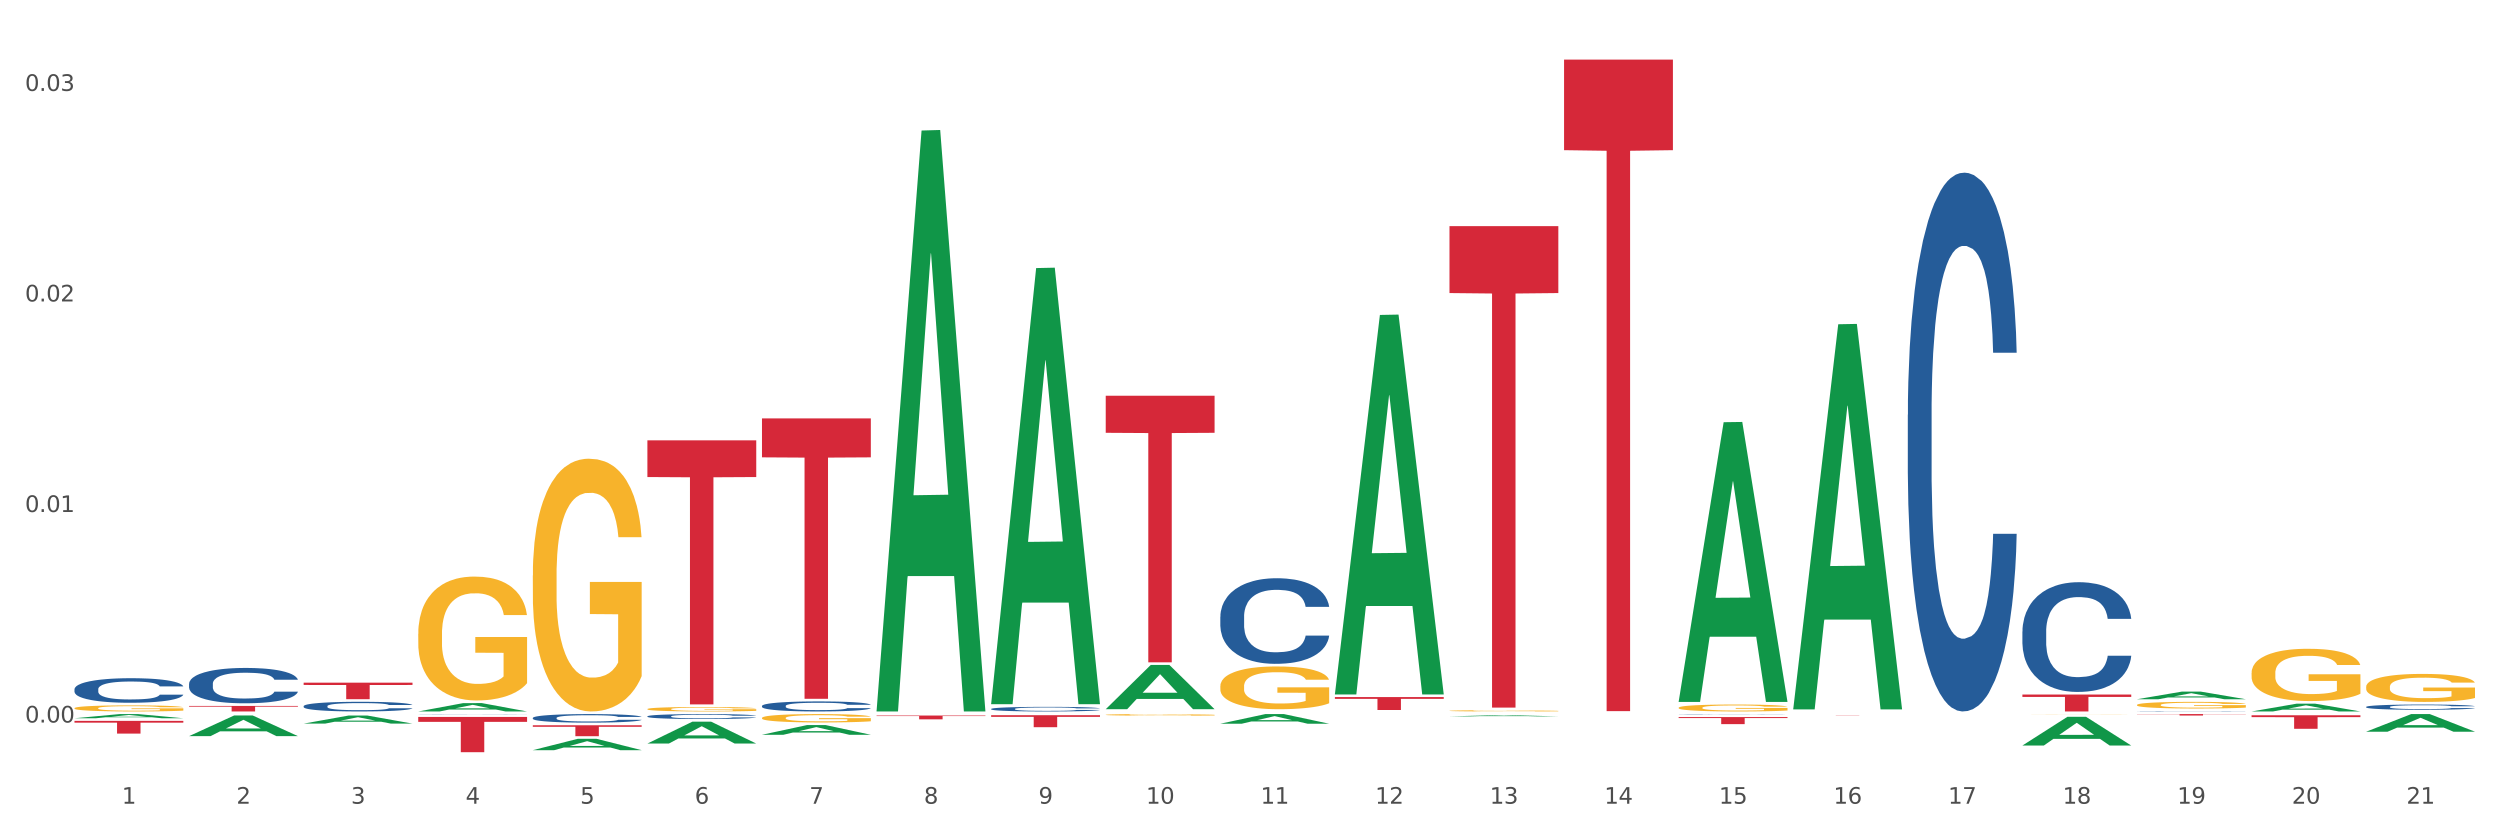 <?xml version="1.0" encoding="utf-8" standalone="no"?>
<!DOCTYPE svg PUBLIC "-//W3C//DTD SVG 1.1//EN"
  "http://www.w3.org/Graphics/SVG/1.1/DTD/svg11.dtd">
<svg xmlns:xlink="http://www.w3.org/1999/xlink" width="1080pt" height="360pt" viewBox="0 0 1080 360" xmlns="http://www.w3.org/2000/svg" version="1.1">
 <rect x="0" y="0" width="1080" height="360" fill="#333333" stroke="none"/>
 <defs>
  <style type="text/css">*{stroke-linejoin: round; stroke-linecap: butt}</style>
 </defs>
 <g id="figure_1">
  <g id="patch_1">
   <path d="M 0 360 
L 1080 360 
L 1080 0 
L 0 0 
z
" style="fill: #ffffff; stroke: #ffffff; stroke-linejoin: miter"/>
  </g>
  <g id="axes_1">
   <g id="matplotlib.axis_1">
    <g id="xtick_1">
     <g id="text_1">
      <!-- 1 -->
      <g style="fill: #4d4d4d" transform="translate(52.633 347.204) scale(0.096 -0.096)">
       <defs>
        <path id="DejaVuSans-31" d="M 794 531 
L 1825 531 
L 1825 4091 
L 703 3866 
L 703 4441 
L 1819 4666 
L 2450 4666 
L 2450 531 
L 3481 531 
L 3481 0 
L 794 0 
L 794 531 
z
" transform="scale(0.016)"/>
       </defs>
       <use xlink:href="#DejaVuSans-31"/>
      </g>
     </g>
    </g>
    <g id="xtick_2">
     <g id="text_2">
      <!-- 2 -->
      <g style="fill: #4d4d4d" transform="translate(102.133 347.204) scale(0.096 -0.096)">
       <defs>
        <path id="DejaVuSans-32" d="M 1228 531 
L 3431 531 
L 3431 0 
L 469 0 
L 469 531 
Q 828 903 1448 1529 
Q 2069 2156 2228 2338 
Q 2531 2678 2651 2914 
Q 2772 3150 2772 3378 
Q 2772 3750 2511 3984 
Q 2250 4219 1831 4219 
Q 1534 4219 1204 4116 
Q 875 4013 500 3803 
L 500 4441 
Q 881 4594 1212 4672 
Q 1544 4750 1819 4750 
Q 2544 4750 2975 4387 
Q 3406 4025 3406 3419 
Q 3406 3131 3298 2873 
Q 3191 2616 2906 2266 
Q 2828 2175 2409 1742 
Q 1991 1309 1228 531 
z
" transform="scale(0.016)"/>
       </defs>
       <use xlink:href="#DejaVuSans-32"/>
      </g>
     </g>
    </g>
    <g id="xtick_3">
     <g id="text_3">
      <!-- 3 -->
      <g style="fill: #4d4d4d" transform="translate(151.633 347.204) scale(0.096 -0.096)">
       <defs>
        <path id="DejaVuSans-33" d="M 2597 2516 
Q 3050 2419 3304 2112 
Q 3559 1806 3559 1356 
Q 3559 666 3084 287 
Q 2609 -91 1734 -91 
Q 1441 -91 1130 -33 
Q 819 25 488 141 
L 488 750 
Q 750 597 1062 519 
Q 1375 441 1716 441 
Q 2309 441 2620 675 
Q 2931 909 2931 1356 
Q 2931 1769 2642 2001 
Q 2353 2234 1838 2234 
L 1294 2234 
L 1294 2753 
L 1863 2753 
Q 2328 2753 2575 2939 
Q 2822 3125 2822 3475 
Q 2822 3834 2567 4026 
Q 2313 4219 1838 4219 
Q 1578 4219 1281 4162 
Q 984 4106 628 3988 
L 628 4550 
Q 988 4650 1302 4700 
Q 1616 4750 1894 4750 
Q 2613 4750 3031 4423 
Q 3450 4097 3450 3541 
Q 3450 3153 3228 2886 
Q 3006 2619 2597 2516 
z
" transform="scale(0.016)"/>
       </defs>
       <use xlink:href="#DejaVuSans-33"/>
      </g>
     </g>
    </g>
    <g id="xtick_4">
     <g id="text_4">
      <!-- 4 -->
      <g style="fill: #4d4d4d" transform="translate(201.133 347.204) scale(0.096 -0.096)">
       <defs>
        <path id="DejaVuSans-34" d="M 2419 4116 
L 825 1625 
L 2419 1625 
L 2419 4116 
z
M 2253 4666 
L 3047 4666 
L 3047 1625 
L 3713 1625 
L 3713 1100 
L 3047 1100 
L 3047 0 
L 2419 0 
L 2419 1100 
L 313 1100 
L 313 1709 
L 2253 4666 
z
" transform="scale(0.016)"/>
       </defs>
       <use xlink:href="#DejaVuSans-34"/>
      </g>
     </g>
    </g>
    <g id="xtick_5">
     <g id="text_5">
      <!-- 5 -->
      <g style="fill: #4d4d4d" transform="translate(250.633 347.204) scale(0.096 -0.096)">
       <defs>
        <path id="DejaVuSans-35" d="M 691 4666 
L 3169 4666 
L 3169 4134 
L 1269 4134 
L 1269 2991 
Q 1406 3038 1543 3061 
Q 1681 3084 1819 3084 
Q 2600 3084 3056 2656 
Q 3513 2228 3513 1497 
Q 3513 744 3044 326 
Q 2575 -91 1722 -91 
Q 1428 -91 1123 -41 
Q 819 9 494 109 
L 494 744 
Q 775 591 1075 516 
Q 1375 441 1709 441 
Q 2250 441 2565 725 
Q 2881 1009 2881 1497 
Q 2881 1984 2565 2268 
Q 2250 2553 1709 2553 
Q 1456 2553 1204 2497 
Q 953 2441 691 2322 
L 691 4666 
z
" transform="scale(0.016)"/>
       </defs>
       <use xlink:href="#DejaVuSans-35"/>
      </g>
     </g>
    </g>
    <g id="xtick_6">
     <g id="text_6">
      <!-- 6 -->
      <g style="fill: #4d4d4d" transform="translate(300.134 347.204) scale(0.096 -0.096)">
       <defs>
        <path id="DejaVuSans-36" d="M 2113 2584 
Q 1688 2584 1439 2293 
Q 1191 2003 1191 1497 
Q 1191 994 1439 701 
Q 1688 409 2113 409 
Q 2538 409 2786 701 
Q 3034 994 3034 1497 
Q 3034 2003 2786 2293 
Q 2538 2584 2113 2584 
z
M 3366 4563 
L 3366 3988 
Q 3128 4100 2886 4159 
Q 2644 4219 2406 4219 
Q 1781 4219 1451 3797 
Q 1122 3375 1075 2522 
Q 1259 2794 1537 2939 
Q 1816 3084 2150 3084 
Q 2853 3084 3261 2657 
Q 3669 2231 3669 1497 
Q 3669 778 3244 343 
Q 2819 -91 2113 -91 
Q 1303 -91 875 529 
Q 447 1150 447 2328 
Q 447 3434 972 4092 
Q 1497 4750 2381 4750 
Q 2619 4750 2861 4703 
Q 3103 4656 3366 4563 
z
" transform="scale(0.016)"/>
       </defs>
       <use xlink:href="#DejaVuSans-36"/>
      </g>
     </g>
    </g>
    <g id="xtick_7">
     <g id="text_7">
      <!-- 7 -->
      <g style="fill: #4d4d4d" transform="translate(349.634 347.204) scale(0.096 -0.096)">
       <defs>
        <path id="DejaVuSans-37" d="M 525 4666 
L 3525 4666 
L 3525 4397 
L 1831 0 
L 1172 0 
L 2766 4134 
L 525 4134 
L 525 4666 
z
" transform="scale(0.016)"/>
       </defs>
       <use xlink:href="#DejaVuSans-37"/>
      </g>
     </g>
    </g>
    <g id="xtick_8">
     <g id="text_8">
      <!-- 8 -->
      <g style="fill: #4d4d4d" transform="translate(399.134 347.204) scale(0.096 -0.096)">
       <defs>
        <path id="DejaVuSans-38" d="M 2034 2216 
Q 1584 2216 1326 1975 
Q 1069 1734 1069 1313 
Q 1069 891 1326 650 
Q 1584 409 2034 409 
Q 2484 409 2743 651 
Q 3003 894 3003 1313 
Q 3003 1734 2745 1975 
Q 2488 2216 2034 2216 
z
M 1403 2484 
Q 997 2584 770 2862 
Q 544 3141 544 3541 
Q 544 4100 942 4425 
Q 1341 4750 2034 4750 
Q 2731 4750 3128 4425 
Q 3525 4100 3525 3541 
Q 3525 3141 3298 2862 
Q 3072 2584 2669 2484 
Q 3125 2378 3379 2068 
Q 3634 1759 3634 1313 
Q 3634 634 3220 271 
Q 2806 -91 2034 -91 
Q 1263 -91 848 271 
Q 434 634 434 1313 
Q 434 1759 690 2068 
Q 947 2378 1403 2484 
z
M 1172 3481 
Q 1172 3119 1398 2916 
Q 1625 2713 2034 2713 
Q 2441 2713 2670 2916 
Q 2900 3119 2900 3481 
Q 2900 3844 2670 4047 
Q 2441 4250 2034 4250 
Q 1625 4250 1398 4047 
Q 1172 3844 1172 3481 
z
" transform="scale(0.016)"/>
       </defs>
       <use xlink:href="#DejaVuSans-38"/>
      </g>
     </g>
    </g>
    <g id="xtick_9">
     <g id="text_9">
      <!-- 9 -->
      <g style="fill: #4d4d4d" transform="translate(448.634 347.204) scale(0.096 -0.096)">
       <defs>
        <path id="DejaVuSans-39" d="M 703 97 
L 703 672 
Q 941 559 1184 500 
Q 1428 441 1663 441 
Q 2288 441 2617 861 
Q 2947 1281 2994 2138 
Q 2813 1869 2534 1725 
Q 2256 1581 1919 1581 
Q 1219 1581 811 2004 
Q 403 2428 403 3163 
Q 403 3881 828 4315 
Q 1253 4750 1959 4750 
Q 2769 4750 3195 4129 
Q 3622 3509 3622 2328 
Q 3622 1225 3098 567 
Q 2575 -91 1691 -91 
Q 1453 -91 1209 -44 
Q 966 3 703 97 
z
M 1959 2075 
Q 2384 2075 2632 2365 
Q 2881 2656 2881 3163 
Q 2881 3666 2632 3958 
Q 2384 4250 1959 4250 
Q 1534 4250 1286 3958 
Q 1038 3666 1038 3163 
Q 1038 2656 1286 2365 
Q 1534 2075 1959 2075 
z
" transform="scale(0.016)"/>
       </defs>
       <use xlink:href="#DejaVuSans-39"/>
      </g>
     </g>
    </g>
    <g id="xtick_10">
     <g id="text_10">
      <!-- 10 -->
      <g style="fill: #4d4d4d" transform="translate(495.079 347.204) scale(0.096 -0.096)">
       <defs>
        <path id="DejaVuSans-30" d="M 2034 4250 
Q 1547 4250 1301 3770 
Q 1056 3291 1056 2328 
Q 1056 1369 1301 889 
Q 1547 409 2034 409 
Q 2525 409 2770 889 
Q 3016 1369 3016 2328 
Q 3016 3291 2770 3770 
Q 2525 4250 2034 4250 
z
M 2034 4750 
Q 2819 4750 3233 4129 
Q 3647 3509 3647 2328 
Q 3647 1150 3233 529 
Q 2819 -91 2034 -91 
Q 1250 -91 836 529 
Q 422 1150 422 2328 
Q 422 3509 836 4129 
Q 1250 4750 2034 4750 
z
" transform="scale(0.016)"/>
       </defs>
       <use xlink:href="#DejaVuSans-31"/>
       <use xlink:href="#DejaVuSans-30" transform="translate(63.623 0)"/>
      </g>
     </g>
    </g>
    <g id="xtick_11">
     <g id="text_11">
      <!-- 11 -->
      <g style="fill: #4d4d4d" transform="translate(544.58 347.204) scale(0.096 -0.096)">
       <use xlink:href="#DejaVuSans-31"/>
       <use xlink:href="#DejaVuSans-31" transform="translate(63.623 0)"/>
      </g>
     </g>
    </g>
    <g id="xtick_12">
     <g id="text_12">
      <!-- 12 -->
      <g style="fill: #4d4d4d" transform="translate(594.08 347.204) scale(0.096 -0.096)">
       <use xlink:href="#DejaVuSans-31"/>
       <use xlink:href="#DejaVuSans-32" transform="translate(63.623 0)"/>
      </g>
     </g>
    </g>
    <g id="xtick_13">
     <g id="text_13">
      <!-- 13 -->
      <g style="fill: #4d4d4d" transform="translate(643.58 347.204) scale(0.096 -0.096)">
       <use xlink:href="#DejaVuSans-31"/>
       <use xlink:href="#DejaVuSans-33" transform="translate(63.623 0)"/>
      </g>
     </g>
    </g>
    <g id="xtick_14">
     <g id="text_14">
      <!-- 14 -->
      <g style="fill: #4d4d4d" transform="translate(693.08 347.204) scale(0.096 -0.096)">
       <use xlink:href="#DejaVuSans-31"/>
       <use xlink:href="#DejaVuSans-34" transform="translate(63.623 0)"/>
      </g>
     </g>
    </g>
    <g id="xtick_15">
     <g id="text_15">
      <!-- 15 -->
      <g style="fill: #4d4d4d" transform="translate(742.58 347.204) scale(0.096 -0.096)">
       <use xlink:href="#DejaVuSans-31"/>
       <use xlink:href="#DejaVuSans-35" transform="translate(63.623 0)"/>
      </g>
     </g>
    </g>
    <g id="xtick_16">
     <g id="text_16">
      <!-- 16 -->
      <g style="fill: #4d4d4d" transform="translate(792.08 347.204) scale(0.096 -0.096)">
       <use xlink:href="#DejaVuSans-31"/>
       <use xlink:href="#DejaVuSans-36" transform="translate(63.623 0)"/>
      </g>
     </g>
    </g>
    <g id="xtick_17">
     <g id="text_17">
      <!-- 17 -->
      <g style="fill: #4d4d4d" transform="translate(841.58 347.204) scale(0.096 -0.096)">
       <use xlink:href="#DejaVuSans-31"/>
       <use xlink:href="#DejaVuSans-37" transform="translate(63.623 0)"/>
      </g>
     </g>
    </g>
    <g id="xtick_18">
     <g id="text_18">
      <!-- 18 -->
      <g style="fill: #4d4d4d" transform="translate(891.08 347.204) scale(0.096 -0.096)">
       <use xlink:href="#DejaVuSans-31"/>
       <use xlink:href="#DejaVuSans-38" transform="translate(63.623 0)"/>
      </g>
     </g>
    </g>
    <g id="xtick_19">
     <g id="text_19">
      <!-- 19 -->
      <g style="fill: #4d4d4d" transform="translate(940.58 347.204) scale(0.096 -0.096)">
       <use xlink:href="#DejaVuSans-31"/>
       <use xlink:href="#DejaVuSans-39" transform="translate(63.623 0)"/>
      </g>
     </g>
    </g>
    <g id="xtick_20">
     <g id="text_20">
      <!-- 20 -->
      <g style="fill: #4d4d4d" transform="translate(990.08 347.204) scale(0.096 -0.096)">
       <use xlink:href="#DejaVuSans-32"/>
       <use xlink:href="#DejaVuSans-30" transform="translate(63.623 0)"/>
      </g>
     </g>
    </g>
    <g id="xtick_21">
     <g id="text_21">
      <!-- 21 -->
      <g style="fill: #4d4d4d" transform="translate(1039.58 347.204) scale(0.096 -0.096)">
       <use xlink:href="#DejaVuSans-32"/>
       <use xlink:href="#DejaVuSans-31" transform="translate(63.623 0)"/>
      </g>
     </g>
    </g>
    <g id="xtick_22"/>
    <g id="xtick_23"/>
    <g id="xtick_24"/>
    <g id="xtick_25"/>
    <g id="xtick_26"/>
    <g id="xtick_27"/>
    <g id="xtick_28"/>
    <g id="xtick_29"/>
    <g id="xtick_30"/>
    <g id="xtick_31"/>
    <g id="xtick_32"/>
    <g id="xtick_33"/>
    <g id="xtick_34"/>
    <g id="xtick_35"/>
    <g id="xtick_36"/>
    <g id="xtick_37"/>
    <g id="xtick_38"/>
    <g id="xtick_39"/>
    <g id="xtick_40"/>
    <g id="xtick_41"/>
   </g>
   <g id="matplotlib.axis_2">
    <g id="ytick_1">
     <g id="text_22">
      <!-- 0.00 -->
      <g style="fill: #4d4d4d" transform="translate(10.8 312.131) scale(0.096 -0.096)">
       <defs>
        <path id="DejaVuSans-2e" d="M 684 794 
L 1344 794 
L 1344 0 
L 684 0 
L 684 794 
z
" transform="scale(0.016)"/>
       </defs>
       <use xlink:href="#DejaVuSans-30"/>
       <use xlink:href="#DejaVuSans-2e" transform="translate(63.623 0)"/>
       <use xlink:href="#DejaVuSans-30" transform="translate(95.41 0)"/>
       <use xlink:href="#DejaVuSans-30" transform="translate(159.033 0)"/>
      </g>
     </g>
    </g>
    <g id="ytick_2">
     <g id="text_23">
      <!-- 0.01 -->
      <g style="fill: #4d4d4d" transform="translate(10.8 221.18) scale(0.096 -0.096)">
       <use xlink:href="#DejaVuSans-30"/>
       <use xlink:href="#DejaVuSans-2e" transform="translate(63.623 0)"/>
       <use xlink:href="#DejaVuSans-30" transform="translate(95.41 0)"/>
       <use xlink:href="#DejaVuSans-31" transform="translate(159.033 0)"/>
      </g>
     </g>
    </g>
    <g id="ytick_3">
     <g id="text_24">
      <!-- 0.02 -->
      <g style="fill: #4d4d4d" transform="translate(10.8 130.229) scale(0.096 -0.096)">
       <use xlink:href="#DejaVuSans-30"/>
       <use xlink:href="#DejaVuSans-2e" transform="translate(63.623 0)"/>
       <use xlink:href="#DejaVuSans-30" transform="translate(95.41 0)"/>
       <use xlink:href="#DejaVuSans-32" transform="translate(159.033 0)"/>
      </g>
     </g>
    </g>
    <g id="ytick_4">
     <g id="text_25">
      <!-- 0.03 -->
      <g style="fill: #4d4d4d" transform="translate(10.8 39.277) scale(0.096 -0.096)">
       <use xlink:href="#DejaVuSans-30"/>
       <use xlink:href="#DejaVuSans-2e" transform="translate(63.623 0)"/>
       <use xlink:href="#DejaVuSans-30" transform="translate(95.41 0)"/>
       <use xlink:href="#DejaVuSans-33" transform="translate(159.033 0)"/>
      </g>
     </g>
    </g>
    <g id="ytick_5"/>
    <g id="ytick_6"/>
    <g id="ytick_7"/>
   </g>
   <g id="PolyCollection_1">
    <path d="M 131.175 305.052 
L 131.231 305.048 
L 131.231 304.941 
L 131.397 304.796 
L 132.009 304.529 
L 132.787 304.326 
L 134.121 304.09 
L 134.844 303.99 
L 135.789 303.88 
L 137.734 303.7 
L 139.957 303.548 
L 141.514 303.464 
L 142.681 303.41 
L 145.294 303.315 
L 146.794 303.273 
L 148.351 303.238 
L 149.685 303.216 
L 151.908 303.189 
L 153.687 303.177 
L 155.744 303.174 
L 157.467 303.177 
L 159.746 303.193 
L 163.081 303.238 
L 164.359 303.265 
L 166.082 303.311 
L 167.861 303.372 
L 169.306 303.433 
L 170.974 303.521 
L 172.697 303.635 
L 174.365 303.78 
L 175.532 303.914 
L 176.477 304.055 
L 177.311 304.227 
L 177.922 304.414 
L 178.2 304.571 
L 168.028 304.571 
L 167.75 304.429 
L 167.194 304.277 
L 166.638 304.174 
L 166.027 304.09 
L 165.082 303.994 
L 164.248 303.933 
L 162.859 303.861 
L 161.58 303.815 
L 160.524 303.788 
L 159.245 303.765 
L 156.522 303.742 
L 154.576 303.742 
L 153.353 303.75 
L 151.853 303.769 
L 150.574 303.796 
L 149.073 303.842 
L 147.906 303.891 
L 146.739 303.956 
L 146.072 304.002 
L 145.071 304.086 
L 144.404 304.155 
L 143.515 304.273 
L 143.015 304.357 
L 142.125 304.574 
L 141.736 304.735 
L 141.569 304.845 
L 141.458 304.968 
L 141.458 305.563 
L 141.792 305.83 
L 142.07 305.945 
L 142.514 306.074 
L 143.348 306.242 
L 144.571 306.407 
L 145.849 306.525 
L 146.906 306.597 
L 147.906 306.651 
L 148.907 306.693 
L 150.13 306.731 
L 151.13 306.754 
L 152.631 306.777 
L 154.41 306.788 
L 155.799 306.788 
L 158.634 306.769 
L 159.912 306.75 
L 161.135 306.723 
L 162.469 306.681 
L 163.526 306.636 
L 164.137 306.601 
L 165.137 306.529 
L 165.916 306.452 
L 166.583 306.365 
L 167.027 306.288 
L 167.528 306.174 
L 167.917 306.044 
L 168.028 305.975 
L 178.2 305.975 
L 177.978 306.113 
L 177.589 306.246 
L 176.81 306.426 
L 176.199 306.529 
L 175.254 306.655 
L 174.253 306.762 
L 172.864 306.88 
L 171.585 306.968 
L 170.251 307.044 
L 168.806 307.113 
L 166.194 307.208 
L 165.249 307.235 
L 163.248 307.281 
L 161.691 307.307 
L 159.412 307.334 
L 157.078 307.349 
L 154.632 307.353 
L 152.464 307.346 
L 150.074 307.323 
L 148.573 307.3 
L 146.906 307.265 
L 144.96 307.212 
L 143.126 307.147 
L 141.403 307.071 
L 139.791 306.983 
L 138.29 306.884 
L 136.344 306.72 
L 134.899 306.559 
L 133.843 306.41 
L 133.12 306.284 
L 132.398 306.124 
L 132.009 306.013 
L 131.397 305.746 
L 131.175 305.498 
L 131.175 305.052 
z
" clip-path="url(#p767880a560)" style="fill: #255c99"/>
    <path d="M 180.675 308.533 
L 180.731 308.533 
L 180.731 308.53 
L 180.897 308.526 
L 181.509 308.519 
L 182.287 308.514 
L 183.621 308.508 
L 184.344 308.505 
L 185.289 308.502 
L 187.234 308.498 
L 189.457 308.494 
L 191.014 308.492 
L 192.181 308.49 
L 194.794 308.488 
L 196.294 308.487 
L 197.851 308.486 
L 199.185 308.485 
L 201.408 308.484 
L 203.187 308.484 
L 205.244 308.484 
L 206.967 308.484 
L 209.246 308.485 
L 212.581 308.486 
L 213.859 308.486 
L 215.582 308.488 
L 217.361 308.489 
L 218.806 308.491 
L 220.474 308.493 
L 222.197 308.496 
L 223.865 308.5 
L 225.032 308.503 
L 225.977 308.507 
L 226.811 308.511 
L 227.422 308.516 
L 227.7 308.52 
L 217.528 308.52 
L 217.25 308.517 
L 216.694 308.513 
L 216.138 308.51 
L 215.527 308.508 
L 214.582 308.505 
L 213.748 308.504 
L 212.359 308.502 
L 211.08 308.501 
L 210.024 308.5 
L 208.745 308.499 
L 206.022 308.499 
L 204.076 308.499 
L 202.853 308.499 
L 201.353 308.5 
L 200.074 308.5 
L 198.573 308.501 
L 197.406 308.503 
L 196.239 308.504 
L 195.572 308.506 
L 194.571 308.508 
L 193.904 308.51 
L 193.015 308.513 
L 192.515 308.515 
L 191.625 308.52 
L 191.236 308.525 
L 191.069 308.528 
L 190.958 308.531 
L 190.958 308.546 
L 191.292 308.553 
L 191.57 308.556 
L 192.014 308.559 
L 192.848 308.564 
L 194.071 308.568 
L 195.349 308.571 
L 196.406 308.573 
L 197.406 308.574 
L 198.407 308.576 
L 199.63 308.577 
L 200.63 308.577 
L 202.131 308.578 
L 203.91 308.578 
L 205.299 308.578 
L 208.134 308.578 
L 209.412 308.577 
L 210.635 308.576 
L 211.969 308.575 
L 213.026 308.574 
L 213.637 308.573 
L 214.637 308.571 
L 215.416 308.569 
L 216.083 308.567 
L 216.527 308.565 
L 217.028 308.562 
L 217.417 308.559 
L 217.528 308.557 
L 227.7 308.557 
L 227.478 308.56 
L 227.089 308.564 
L 226.31 308.569 
L 225.699 308.571 
L 224.754 308.575 
L 223.753 308.577 
L 222.364 308.58 
L 221.085 308.583 
L 219.751 308.585 
L 218.306 308.586 
L 215.694 308.589 
L 214.749 308.59 
L 212.748 308.591 
L 211.191 308.591 
L 208.912 308.592 
L 206.578 308.593 
L 204.132 308.593 
L 201.964 308.592 
L 199.574 308.592 
L 198.073 308.591 
L 196.406 308.59 
L 194.46 308.589 
L 192.626 308.587 
L 190.903 308.585 
L 189.291 308.583 
L 187.79 308.58 
L 185.844 308.576 
L 184.399 308.572 
L 183.343 308.568 
L 182.62 308.565 
L 181.898 308.561 
L 181.509 308.558 
L 180.897 308.551 
L 180.675 308.544 
L 180.675 308.533 
z
" clip-path="url(#p767880a560)" style="fill: #255c99"/>
    <path d="M 230.175 310.144 
L 230.231 310.141 
L 230.231 310.046 
L 230.397 309.918 
L 231.009 309.682 
L 231.787 309.503 
L 233.121 309.294 
L 233.844 309.206 
L 234.789 309.108 
L 236.734 308.95 
L 238.957 308.815 
L 240.514 308.74 
L 241.681 308.693 
L 244.294 308.609 
L 245.794 308.572 
L 247.351 308.541 
L 248.685 308.521 
L 250.908 308.498 
L 252.687 308.487 
L 254.744 308.484 
L 256.467 308.487 
L 258.746 308.501 
L 262.081 308.541 
L 263.359 308.565 
L 265.082 308.606 
L 266.861 308.659 
L 268.306 308.713 
L 269.974 308.791 
L 271.697 308.892 
L 273.365 309.02 
L 274.532 309.139 
L 275.477 309.263 
L 276.311 309.415 
L 276.922 309.58 
L 277.2 309.719 
L 267.028 309.719 
L 266.75 309.594 
L 266.194 309.459 
L 265.638 309.368 
L 265.027 309.294 
L 264.082 309.209 
L 263.248 309.155 
L 261.859 309.091 
L 260.58 309.051 
L 259.524 309.027 
L 258.245 309.007 
L 255.522 308.987 
L 253.576 308.987 
L 252.353 308.993 
L 250.853 309.01 
L 249.574 309.034 
L 248.073 309.074 
L 246.906 309.118 
L 245.739 309.176 
L 245.072 309.216 
L 244.071 309.29 
L 243.404 309.351 
L 242.515 309.456 
L 242.015 309.53 
L 241.125 309.722 
L 240.736 309.864 
L 240.569 309.962 
L 240.458 310.07 
L 240.458 310.596 
L 240.792 310.832 
L 241.07 310.933 
L 241.514 311.048 
L 242.348 311.196 
L 243.571 311.342 
L 244.849 311.446 
L 245.906 311.51 
L 246.906 311.557 
L 247.907 311.595 
L 249.13 311.628 
L 250.13 311.649 
L 251.631 311.669 
L 253.41 311.679 
L 254.799 311.679 
L 257.634 311.662 
L 258.913 311.645 
L 260.135 311.622 
L 261.469 311.584 
L 262.526 311.544 
L 263.137 311.514 
L 264.137 311.449 
L 264.916 311.382 
L 265.583 311.304 
L 266.027 311.237 
L 266.528 311.136 
L 266.917 311.021 
L 267.028 310.96 
L 277.2 310.96 
L 276.978 311.082 
L 276.589 311.2 
L 275.81 311.358 
L 275.199 311.449 
L 274.254 311.561 
L 273.253 311.655 
L 271.864 311.76 
L 270.585 311.837 
L 269.251 311.905 
L 267.806 311.966 
L 265.194 312.05 
L 264.249 312.074 
L 262.248 312.114 
L 260.691 312.138 
L 258.412 312.161 
L 256.078 312.175 
L 253.632 312.178 
L 251.464 312.171 
L 249.074 312.151 
L 247.573 312.131 
L 245.906 312.101 
L 243.96 312.053 
L 242.126 311.996 
L 240.403 311.929 
L 238.791 311.851 
L 237.29 311.763 
L 235.344 311.618 
L 233.899 311.476 
L 232.843 311.345 
L 232.12 311.234 
L 231.398 311.092 
L 231.009 310.994 
L 230.397 310.758 
L 230.175 310.539 
L 230.175 310.144 
z
" clip-path="url(#p767880a560)" style="fill: #255c99"/>
    <path d="M 279.675 309.442 
L 279.731 309.44 
L 279.731 309.386 
L 279.897 309.312 
L 280.509 309.175 
L 281.287 309.072 
L 282.621 308.951 
L 283.344 308.901 
L 284.289 308.844 
L 286.234 308.753 
L 288.457 308.675 
L 290.014 308.632 
L 291.181 308.605 
L 293.794 308.556 
L 295.294 308.535 
L 296.851 308.517 
L 298.185 308.505 
L 300.408 308.492 
L 302.187 308.486 
L 304.244 308.484 
L 305.967 308.486 
L 308.246 308.494 
L 311.581 308.517 
L 312.859 308.531 
L 314.582 308.554 
L 316.361 308.585 
L 317.806 308.616 
L 319.474 308.661 
L 321.197 308.72 
L 322.865 308.794 
L 324.032 308.862 
L 324.977 308.934 
L 325.811 309.021 
L 326.422 309.117 
L 326.7 309.197 
L 316.528 309.197 
L 316.25 309.125 
L 315.694 309.047 
L 315.138 308.994 
L 314.527 308.951 
L 313.582 308.903 
L 312.748 308.872 
L 311.359 308.835 
L 310.08 308.811 
L 309.024 308.798 
L 307.745 308.786 
L 305.022 308.774 
L 303.076 308.774 
L 301.853 308.778 
L 300.353 308.788 
L 299.074 308.801 
L 297.573 308.825 
L 296.406 308.85 
L 295.239 308.883 
L 294.572 308.907 
L 293.571 308.949 
L 292.904 308.984 
L 292.015 309.045 
L 291.515 309.088 
L 290.625 309.199 
L 290.236 309.28 
L 290.069 309.337 
L 289.958 309.399 
L 289.958 309.703 
L 290.292 309.839 
L 290.57 309.898 
L 291.014 309.964 
L 291.848 310.049 
L 293.071 310.133 
L 294.349 310.194 
L 295.406 310.231 
L 296.406 310.258 
L 297.407 310.279 
L 298.63 310.299 
L 299.63 310.31 
L 301.131 310.322 
L 302.91 310.328 
L 304.299 310.328 
L 307.134 310.318 
L 308.413 310.308 
L 309.635 310.295 
L 310.969 310.273 
L 312.026 310.25 
L 312.637 310.232 
L 313.637 310.195 
L 314.416 310.157 
L 315.083 310.112 
L 315.527 310.073 
L 316.028 310.014 
L 316.417 309.948 
L 316.528 309.913 
L 326.7 309.913 
L 326.478 309.983 
L 326.089 310.051 
L 325.31 310.143 
L 324.699 310.195 
L 323.754 310.26 
L 322.753 310.314 
L 321.364 310.375 
L 320.085 310.419 
L 318.751 310.458 
L 317.306 310.493 
L 314.694 310.542 
L 313.749 310.556 
L 311.748 310.579 
L 310.191 310.593 
L 307.912 310.606 
L 305.578 310.614 
L 303.132 310.616 
L 300.964 310.612 
L 298.574 310.6 
L 297.073 310.589 
L 295.406 310.571 
L 293.46 310.544 
L 291.626 310.511 
L 289.903 310.472 
L 288.291 310.427 
L 286.79 310.377 
L 284.844 310.293 
L 283.399 310.211 
L 282.343 310.135 
L 281.62 310.071 
L 280.898 309.989 
L 280.509 309.933 
L 279.897 309.796 
L 279.675 309.67 
L 279.675 309.442 
z
" clip-path="url(#p767880a560)" style="fill: #255c99"/>
    <path d="M 329.175 304.962 
L 329.231 304.958 
L 329.231 304.847 
L 329.397 304.696 
L 330.009 304.419 
L 330.787 304.209 
L 332.121 303.963 
L 332.844 303.86 
L 333.789 303.745 
L 335.734 303.558 
L 337.957 303.4 
L 339.514 303.312 
L 340.681 303.257 
L 343.294 303.158 
L 344.794 303.114 
L 346.351 303.078 
L 347.685 303.055 
L 349.908 303.027 
L 351.687 303.015 
L 353.744 303.011 
L 355.467 303.015 
L 357.746 303.031 
L 361.081 303.078 
L 362.359 303.106 
L 364.082 303.154 
L 365.861 303.217 
L 367.306 303.281 
L 368.974 303.372 
L 370.697 303.491 
L 372.365 303.642 
L 373.532 303.78 
L 374.477 303.927 
L 375.311 304.105 
L 375.922 304.3 
L 376.2 304.462 
L 366.028 304.462 
L 365.75 304.316 
L 365.194 304.157 
L 364.638 304.05 
L 364.027 303.963 
L 363.082 303.864 
L 362.248 303.8 
L 360.859 303.725 
L 359.58 303.677 
L 358.524 303.649 
L 357.245 303.626 
L 354.522 303.602 
L 352.576 303.602 
L 351.353 303.61 
L 349.853 303.63 
L 348.574 303.657 
L 347.073 303.705 
L 345.906 303.757 
L 344.739 303.824 
L 344.072 303.872 
L 343.071 303.959 
L 342.404 304.03 
L 341.515 304.153 
L 341.015 304.24 
L 340.125 304.466 
L 339.736 304.633 
L 339.569 304.748 
L 339.458 304.875 
L 339.458 305.493 
L 339.792 305.771 
L 340.07 305.89 
L 340.514 306.025 
L 341.348 306.199 
L 342.571 306.37 
L 343.849 306.493 
L 344.906 306.568 
L 345.906 306.624 
L 346.907 306.667 
L 348.13 306.707 
L 349.13 306.731 
L 350.631 306.754 
L 352.41 306.766 
L 353.799 306.766 
L 356.634 306.746 
L 357.913 306.727 
L 359.135 306.699 
L 360.469 306.655 
L 361.526 306.608 
L 362.137 306.572 
L 363.137 306.497 
L 363.916 306.417 
L 364.583 306.326 
L 365.027 306.247 
L 365.528 306.128 
L 365.917 305.993 
L 366.028 305.922 
L 376.2 305.922 
L 375.978 306.064 
L 375.589 306.203 
L 374.81 306.39 
L 374.199 306.497 
L 373.254 306.627 
L 372.253 306.739 
L 370.864 306.861 
L 369.585 306.953 
L 368.251 307.032 
L 366.806 307.103 
L 364.194 307.202 
L 363.249 307.23 
L 361.248 307.278 
L 359.691 307.306 
L 357.412 307.333 
L 355.078 307.349 
L 352.632 307.353 
L 350.464 307.345 
L 348.074 307.321 
L 346.573 307.298 
L 344.906 307.262 
L 342.96 307.206 
L 341.126 307.139 
L 339.403 307.06 
L 337.791 306.969 
L 336.29 306.865 
L 334.344 306.695 
L 332.899 306.528 
L 331.843 306.374 
L 331.12 306.243 
L 330.398 306.076 
L 330.009 305.961 
L 329.397 305.684 
L 329.175 305.426 
L 329.175 304.962 
z
" clip-path="url(#p767880a560)" style="fill: #255c99"/>
    <path d="M 428.175 306.255 
L 428.231 306.253 
L 428.231 306.202 
L 428.397 306.133 
L 429.009 306.005 
L 429.787 305.908 
L 431.121 305.795 
L 431.844 305.748 
L 432.789 305.695 
L 434.734 305.61 
L 436.957 305.537 
L 438.514 305.497 
L 439.681 305.471 
L 442.294 305.426 
L 443.794 305.406 
L 445.351 305.389 
L 446.685 305.378 
L 448.908 305.365 
L 450.687 305.36 
L 452.744 305.358 
L 454.467 305.36 
L 456.746 305.367 
L 460.081 305.389 
L 461.359 305.402 
L 463.082 305.424 
L 464.861 305.453 
L 466.306 305.482 
L 467.974 305.524 
L 469.697 305.579 
L 471.365 305.648 
L 472.532 305.712 
L 473.477 305.779 
L 474.311 305.861 
L 474.922 305.95 
L 475.2 306.025 
L 465.028 306.025 
L 464.75 305.958 
L 464.194 305.885 
L 463.638 305.836 
L 463.027 305.795 
L 462.082 305.75 
L 461.248 305.721 
L 459.859 305.686 
L 458.58 305.664 
L 457.524 305.652 
L 456.245 305.641 
L 453.522 305.63 
L 451.576 305.63 
L 450.353 305.633 
L 448.853 305.642 
L 447.574 305.655 
L 446.073 305.677 
L 444.906 305.701 
L 443.739 305.732 
L 443.072 305.754 
L 442.071 305.794 
L 441.404 305.826 
L 440.515 305.883 
L 440.015 305.923 
L 439.125 306.027 
L 438.736 306.103 
L 438.569 306.156 
L 438.458 306.214 
L 438.458 306.499 
L 438.792 306.626 
L 439.07 306.681 
L 439.514 306.743 
L 440.348 306.823 
L 441.571 306.901 
L 442.849 306.958 
L 443.906 306.992 
L 444.906 307.018 
L 445.907 307.038 
L 447.13 307.056 
L 448.13 307.067 
L 449.631 307.078 
L 451.41 307.084 
L 452.799 307.084 
L 455.634 307.074 
L 456.913 307.065 
L 458.135 307.053 
L 459.469 307.033 
L 460.526 307.011 
L 461.137 306.994 
L 462.137 306.96 
L 462.916 306.923 
L 463.583 306.881 
L 464.027 306.845 
L 464.528 306.79 
L 464.917 306.728 
L 465.028 306.695 
L 475.2 306.695 
L 474.978 306.761 
L 474.589 306.825 
L 473.81 306.91 
L 473.199 306.96 
L 472.254 307.02 
L 471.253 307.071 
L 469.864 307.127 
L 468.585 307.169 
L 467.251 307.206 
L 465.806 307.238 
L 463.194 307.284 
L 462.249 307.297 
L 460.248 307.319 
L 458.691 307.331 
L 456.412 307.344 
L 454.078 307.351 
L 451.632 307.353 
L 449.464 307.35 
L 447.074 307.339 
L 445.573 307.328 
L 443.906 307.311 
L 441.96 307.286 
L 440.126 307.255 
L 438.403 307.218 
L 436.791 307.176 
L 435.29 307.129 
L 433.344 307.051 
L 431.899 306.974 
L 430.843 306.903 
L 430.12 306.843 
L 429.398 306.767 
L 429.009 306.714 
L 428.397 306.586 
L 428.175 306.468 
L 428.175 306.255 
z
" clip-path="url(#p767880a560)" style="fill: #255c99"/>
    <path d="M 527.175 266.413 
L 527.231 266.379 
L 527.231 265.433 
L 527.397 264.15 
L 528.009 261.786 
L 528.787 259.996 
L 530.121 257.902 
L 530.844 257.024 
L 531.789 256.044 
L 533.734 254.457 
L 535.957 253.106 
L 537.514 252.363 
L 538.681 251.89 
L 541.294 251.046 
L 542.794 250.674 
L 544.351 250.37 
L 545.685 250.168 
L 547.908 249.931 
L 549.687 249.83 
L 551.744 249.796 
L 553.467 249.83 
L 555.746 249.965 
L 559.081 250.37 
L 560.359 250.607 
L 562.082 251.012 
L 563.861 251.552 
L 565.306 252.093 
L 566.974 252.87 
L 568.697 253.883 
L 570.365 255.166 
L 571.532 256.348 
L 572.477 257.598 
L 573.311 259.118 
L 573.922 260.773 
L 574.2 262.157 
L 564.028 262.157 
L 563.75 260.908 
L 563.194 259.557 
L 562.638 258.645 
L 562.027 257.902 
L 561.082 257.057 
L 560.248 256.517 
L 558.859 255.875 
L 557.58 255.47 
L 556.524 255.234 
L 555.245 255.031 
L 552.522 254.828 
L 550.576 254.828 
L 549.353 254.896 
L 547.853 255.065 
L 546.574 255.301 
L 545.073 255.707 
L 543.906 256.146 
L 542.739 256.72 
L 542.072 257.125 
L 541.071 257.868 
L 540.404 258.476 
L 539.515 259.523 
L 539.015 260.266 
L 538.125 262.191 
L 537.736 263.609 
L 537.569 264.589 
L 537.458 265.67 
L 537.458 270.938 
L 537.792 273.302 
L 538.07 274.316 
L 538.514 275.464 
L 539.348 276.95 
L 540.571 278.402 
L 541.849 279.449 
L 542.906 280.091 
L 543.906 280.564 
L 544.907 280.935 
L 546.13 281.273 
L 547.13 281.475 
L 548.631 281.678 
L 550.41 281.779 
L 551.799 281.779 
L 554.634 281.611 
L 555.913 281.442 
L 557.135 281.205 
L 558.469 280.834 
L 559.526 280.428 
L 560.137 280.125 
L 561.138 279.483 
L 561.916 278.807 
L 562.583 278.031 
L 563.027 277.355 
L 563.528 276.342 
L 563.917 275.194 
L 564.028 274.586 
L 574.2 274.586 
L 573.978 275.802 
L 573.589 276.984 
L 572.81 278.571 
L 572.199 279.483 
L 571.254 280.597 
L 570.253 281.543 
L 568.864 282.59 
L 567.585 283.367 
L 566.251 284.042 
L 564.806 284.65 
L 562.194 285.494 
L 561.249 285.731 
L 559.248 286.136 
L 557.691 286.373 
L 555.412 286.609 
L 553.078 286.744 
L 550.632 286.778 
L 548.464 286.71 
L 546.074 286.508 
L 544.573 286.305 
L 542.906 286.001 
L 540.96 285.528 
L 539.126 284.954 
L 537.403 284.279 
L 535.791 283.502 
L 534.29 282.624 
L 532.344 281.171 
L 530.899 279.753 
L 529.843 278.436 
L 529.12 277.321 
L 528.398 275.903 
L 528.009 274.923 
L 527.397 272.559 
L 527.175 270.364 
L 527.175 266.413 
z
" clip-path="url(#p767880a560)" style="fill: #255c99"/>
    <path d="M 725.175 308.553 
L 725.231 308.553 
L 725.231 308.549 
L 725.397 308.543 
L 726.009 308.534 
L 726.787 308.526 
L 728.121 308.518 
L 728.844 308.514 
L 729.789 308.51 
L 731.734 308.503 
L 733.957 308.498 
L 735.514 308.495 
L 736.681 308.493 
L 739.294 308.489 
L 740.794 308.488 
L 742.351 308.486 
L 743.685 308.486 
L 745.908 308.485 
L 747.687 308.484 
L 749.744 308.484 
L 751.467 308.484 
L 753.746 308.485 
L 757.081 308.486 
L 758.359 308.487 
L 760.082 308.489 
L 761.861 308.491 
L 763.306 308.494 
L 764.974 308.497 
L 766.697 308.501 
L 768.365 308.506 
L 769.532 308.511 
L 770.477 308.516 
L 771.311 308.523 
L 771.922 308.529 
L 772.2 308.535 
L 762.028 308.535 
L 761.75 308.53 
L 761.194 308.524 
L 760.638 308.521 
L 760.027 308.518 
L 759.082 308.514 
L 758.248 308.512 
L 756.859 308.509 
L 755.58 308.508 
L 754.524 308.507 
L 753.245 308.506 
L 750.522 308.505 
L 748.576 308.505 
L 747.353 308.505 
L 745.853 308.506 
L 744.574 308.507 
L 743.073 308.508 
L 741.906 308.51 
L 740.739 308.513 
L 740.072 308.514 
L 739.071 308.517 
L 738.404 308.52 
L 737.515 308.524 
L 737.015 308.527 
L 736.125 308.535 
L 735.736 308.541 
L 735.569 308.545 
L 735.458 308.55 
L 735.458 308.571 
L 735.792 308.581 
L 736.07 308.585 
L 736.514 308.59 
L 737.348 308.596 
L 738.571 308.602 
L 739.849 308.607 
L 740.906 308.609 
L 741.906 308.611 
L 742.907 308.613 
L 744.13 308.614 
L 745.13 308.615 
L 746.631 308.616 
L 748.41 308.616 
L 749.799 308.616 
L 752.634 308.616 
L 753.913 308.615 
L 755.135 308.614 
L 756.469 308.612 
L 757.526 308.611 
L 758.137 308.609 
L 759.138 308.607 
L 759.916 308.604 
L 760.583 308.601 
L 761.027 308.598 
L 761.528 308.594 
L 761.917 308.589 
L 762.028 308.586 
L 772.2 308.586 
L 771.978 308.592 
L 771.589 308.596 
L 770.81 308.603 
L 770.199 308.607 
L 769.254 308.611 
L 768.253 308.615 
L 766.864 308.62 
L 765.585 308.623 
L 764.251 308.626 
L 762.806 308.628 
L 760.194 308.632 
L 759.249 308.633 
L 757.248 308.634 
L 755.691 308.635 
L 753.412 308.636 
L 751.078 308.637 
L 748.632 308.637 
L 746.464 308.637 
L 744.074 308.636 
L 742.573 308.635 
L 740.906 308.634 
L 738.96 308.632 
L 737.126 308.629 
L 735.403 308.627 
L 733.791 308.623 
L 732.29 308.62 
L 730.344 308.614 
L 728.899 308.608 
L 727.843 308.602 
L 727.12 308.598 
L 726.398 308.592 
L 726.009 308.588 
L 725.397 308.578 
L 725.175 308.569 
L 725.175 308.553 
z
" clip-path="url(#p767880a560)" style="fill: #255c99"/>
    <path d="M 824.175 179.175 
L 824.231 178.963 
L 824.231 173.011 
L 824.397 164.933 
L 825.009 150.053 
L 825.787 138.787 
L 827.121 125.608 
L 827.844 120.081 
L 828.789 113.917 
L 830.734 103.926 
L 832.957 95.424 
L 834.514 90.747 
L 835.681 87.771 
L 838.294 82.457 
L 839.794 80.119 
L 841.351 78.206 
L 842.685 76.93 
L 844.908 75.442 
L 846.687 74.805 
L 848.744 74.592 
L 850.467 74.805 
L 852.746 75.655 
L 856.081 78.206 
L 857.359 79.694 
L 859.082 82.245 
L 860.861 85.646 
L 862.306 89.047 
L 863.974 93.936 
L 865.697 100.313 
L 867.365 108.39 
L 868.532 115.83 
L 869.477 123.695 
L 870.311 133.261 
L 870.922 143.676 
L 871.2 152.392 
L 861.028 152.392 
L 860.75 144.527 
L 860.194 136.024 
L 859.638 130.285 
L 859.027 125.608 
L 858.082 120.294 
L 857.248 116.893 
L 855.859 112.854 
L 854.58 110.303 
L 853.524 108.815 
L 852.245 107.54 
L 849.522 106.265 
L 847.576 106.265 
L 846.353 106.69 
L 844.853 107.753 
L 843.574 109.241 
L 842.073 111.791 
L 840.906 114.555 
L 839.739 118.168 
L 839.072 120.719 
L 838.071 125.396 
L 837.404 129.222 
L 836.515 135.811 
L 836.015 140.488 
L 835.125 152.604 
L 834.736 161.532 
L 834.569 167.697 
L 834.458 174.499 
L 834.458 207.659 
L 834.792 222.539 
L 835.07 228.916 
L 835.514 236.143 
L 836.348 245.496 
L 837.571 254.637 
L 838.849 261.226 
L 839.906 265.265 
L 840.906 268.241 
L 841.907 270.579 
L 843.13 272.705 
L 844.13 273.98 
L 845.631 275.256 
L 847.41 275.893 
L 848.799 275.893 
L 851.634 274.83 
L 852.913 273.768 
L 854.135 272.28 
L 855.469 269.941 
L 856.526 267.391 
L 857.137 265.477 
L 858.138 261.439 
L 858.916 257.187 
L 859.583 252.298 
L 860.027 248.047 
L 860.528 241.67 
L 860.917 234.443 
L 861.028 230.616 
L 871.2 230.616 
L 870.978 238.269 
L 870.589 245.709 
L 869.81 255.699 
L 869.199 261.439 
L 868.254 268.453 
L 867.253 274.405 
L 865.864 280.995 
L 864.585 285.884 
L 863.251 290.135 
L 861.806 293.961 
L 859.194 299.276 
L 858.249 300.764 
L 856.248 303.314 
L 854.691 304.802 
L 852.412 306.29 
L 850.078 307.141 
L 847.632 307.353 
L 845.464 306.928 
L 843.074 305.653 
L 841.573 304.377 
L 839.906 302.464 
L 837.96 299.488 
L 836.126 295.875 
L 834.403 291.623 
L 832.791 286.734 
L 831.29 281.207 
L 829.344 272.067 
L 827.899 263.139 
L 826.843 254.849 
L 826.12 247.834 
L 825.398 238.907 
L 825.009 232.742 
L 824.397 217.862 
L 824.175 204.046 
L 824.175 179.175 
z
" clip-path="url(#p767880a560)" style="fill: #255c99"/>
    <path d="M 873.675 272.811 
L 873.731 272.768 
L 873.731 271.555 
L 873.897 269.91 
L 874.509 266.879 
L 875.287 264.584 
L 876.621 261.9 
L 877.344 260.774 
L 878.289 259.518 
L 880.234 257.483 
L 882.457 255.751 
L 884.014 254.799 
L 885.181 254.192 
L 887.794 253.11 
L 889.294 252.634 
L 890.851 252.244 
L 892.185 251.984 
L 894.408 251.681 
L 896.187 251.551 
L 898.244 251.508 
L 899.967 251.551 
L 902.246 251.724 
L 905.581 252.244 
L 906.859 252.547 
L 908.582 253.067 
L 910.361 253.759 
L 911.806 254.452 
L 913.474 255.448 
L 915.197 256.747 
L 916.865 258.392 
L 918.032 259.908 
L 918.977 261.51 
L 919.811 263.458 
L 920.422 265.58 
L 920.7 267.355 
L 910.528 267.355 
L 910.25 265.753 
L 909.694 264.021 
L 909.138 262.852 
L 908.527 261.9 
L 907.582 260.817 
L 906.748 260.124 
L 905.359 259.302 
L 904.08 258.782 
L 903.024 258.479 
L 901.745 258.219 
L 899.022 257.959 
L 897.076 257.959 
L 895.853 258.046 
L 894.353 258.263 
L 893.074 258.566 
L 891.573 259.085 
L 890.406 259.648 
L 889.239 260.384 
L 888.572 260.904 
L 887.571 261.856 
L 886.904 262.636 
L 886.015 263.978 
L 885.515 264.931 
L 884.625 267.399 
L 884.236 269.217 
L 884.069 270.473 
L 883.958 271.858 
L 883.958 278.613 
L 884.292 281.644 
L 884.57 282.943 
L 885.014 284.415 
L 885.848 286.32 
L 887.071 288.182 
L 888.349 289.524 
L 889.406 290.347 
L 890.406 290.953 
L 891.407 291.429 
L 892.63 291.862 
L 893.63 292.122 
L 895.131 292.382 
L 896.91 292.512 
L 898.299 292.512 
L 901.134 292.295 
L 902.413 292.079 
L 903.635 291.776 
L 904.969 291.3 
L 906.026 290.78 
L 906.637 290.39 
L 907.638 289.568 
L 908.416 288.702 
L 909.083 287.706 
L 909.527 286.84 
L 910.028 285.541 
L 910.417 284.069 
L 910.528 283.289 
L 920.7 283.289 
L 920.478 284.848 
L 920.089 286.363 
L 919.31 288.399 
L 918.699 289.568 
L 917.754 290.996 
L 916.753 292.209 
L 915.364 293.551 
L 914.085 294.547 
L 912.751 295.413 
L 911.306 296.192 
L 908.694 297.275 
L 907.749 297.578 
L 905.748 298.097 
L 904.191 298.401 
L 901.912 298.704 
L 899.578 298.877 
L 897.132 298.92 
L 894.964 298.834 
L 892.574 298.574 
L 891.073 298.314 
L 889.406 297.924 
L 887.46 297.318 
L 885.626 296.582 
L 883.903 295.716 
L 882.291 294.72 
L 880.79 293.594 
L 878.844 291.733 
L 877.399 289.914 
L 876.343 288.225 
L 875.62 286.796 
L 874.898 284.978 
L 874.509 283.722 
L 873.897 280.691 
L 873.675 277.877 
L 873.675 272.811 
z
" clip-path="url(#p767880a560)" style="fill: #255c99"/>
    <path d="M 923.175 307.275 
L 923.231 307.274 
L 923.231 307.271 
L 923.397 307.266 
L 924.009 307.257 
L 924.787 307.25 
L 926.121 307.242 
L 926.844 307.238 
L 927.789 307.235 
L 929.734 307.228 
L 931.957 307.223 
L 933.514 307.22 
L 934.681 307.219 
L 937.294 307.215 
L 938.794 307.214 
L 940.351 307.213 
L 941.685 307.212 
L 943.908 307.211 
L 945.687 307.211 
L 947.744 307.21 
L 949.467 307.211 
L 951.746 307.211 
L 955.081 307.213 
L 956.359 307.214 
L 958.082 307.215 
L 959.861 307.217 
L 961.306 307.219 
L 962.974 307.222 
L 964.697 307.226 
L 966.365 307.231 
L 967.532 307.236 
L 968.477 307.241 
L 969.311 307.246 
L 969.922 307.253 
L 970.2 307.258 
L 960.028 307.258 
L 959.75 307.253 
L 959.194 307.248 
L 958.638 307.245 
L 958.027 307.242 
L 957.082 307.238 
L 956.248 307.236 
L 954.859 307.234 
L 953.58 307.232 
L 952.524 307.231 
L 951.245 307.231 
L 948.522 307.23 
L 946.576 307.23 
L 945.353 307.23 
L 943.853 307.231 
L 942.574 307.232 
L 941.073 307.233 
L 939.906 307.235 
L 938.739 307.237 
L 938.072 307.239 
L 937.071 307.242 
L 936.404 307.244 
L 935.515 307.248 
L 935.015 307.251 
L 934.125 307.258 
L 933.736 307.264 
L 933.569 307.268 
L 933.458 307.272 
L 933.458 307.292 
L 933.792 307.301 
L 934.07 307.305 
L 934.514 307.31 
L 935.348 307.315 
L 936.571 307.321 
L 937.849 307.325 
L 938.906 307.327 
L 939.906 307.329 
L 940.907 307.331 
L 942.13 307.332 
L 943.13 307.333 
L 944.631 307.333 
L 946.41 307.334 
L 947.799 307.334 
L 950.634 307.333 
L 951.913 307.333 
L 953.135 307.332 
L 954.469 307.33 
L 955.526 307.329 
L 956.137 307.327 
L 957.138 307.325 
L 957.916 307.322 
L 958.583 307.319 
L 959.027 307.317 
L 959.528 307.313 
L 959.917 307.308 
L 960.028 307.306 
L 970.2 307.306 
L 969.978 307.311 
L 969.589 307.315 
L 968.81 307.321 
L 968.199 307.325 
L 967.254 307.329 
L 966.253 307.333 
L 964.864 307.337 
L 963.585 307.34 
L 962.251 307.343 
L 960.806 307.345 
L 958.194 307.348 
L 957.249 307.349 
L 955.248 307.351 
L 953.691 307.352 
L 951.412 307.353 
L 949.078 307.353 
L 946.632 307.353 
L 944.464 307.353 
L 942.074 307.352 
L 940.573 307.351 
L 938.906 307.35 
L 936.96 307.348 
L 935.126 307.346 
L 933.403 307.344 
L 931.791 307.341 
L 930.29 307.337 
L 928.344 307.332 
L 926.899 307.326 
L 925.843 307.321 
L 925.12 307.317 
L 924.398 307.311 
L 924.009 307.307 
L 923.397 307.298 
L 923.175 307.29 
L 923.175 307.275 
z
" clip-path="url(#p767880a560)" style="fill: #255c99"/>
    <path d="M 1022.175 305.376 
L 1022.231 305.373 
L 1022.231 305.315 
L 1022.397 305.237 
L 1023.009 305.092 
L 1023.787 304.982 
L 1025.121 304.853 
L 1025.844 304.799 
L 1026.789 304.739 
L 1028.734 304.642 
L 1030.957 304.559 
L 1032.514 304.513 
L 1033.681 304.484 
L 1036.294 304.432 
L 1037.794 304.41 
L 1039.351 304.391 
L 1040.685 304.378 
L 1042.908 304.364 
L 1044.687 304.358 
L 1046.744 304.356 
L 1048.467 304.358 
L 1050.746 304.366 
L 1054.081 304.391 
L 1055.359 304.405 
L 1057.082 304.43 
L 1058.861 304.463 
L 1060.306 304.497 
L 1061.974 304.544 
L 1063.697 304.606 
L 1065.365 304.685 
L 1066.532 304.758 
L 1067.477 304.835 
L 1068.311 304.928 
L 1068.922 305.029 
L 1069.2 305.114 
L 1059.028 305.114 
L 1058.75 305.038 
L 1058.194 304.955 
L 1057.638 304.899 
L 1057.027 304.853 
L 1056.082 304.801 
L 1055.248 304.768 
L 1053.859 304.729 
L 1052.58 304.704 
L 1051.524 304.689 
L 1050.245 304.677 
L 1047.522 304.665 
L 1045.576 304.665 
L 1044.353 304.669 
L 1042.853 304.679 
L 1041.574 304.694 
L 1040.073 304.718 
L 1038.906 304.745 
L 1037.739 304.781 
L 1037.072 304.805 
L 1036.071 304.851 
L 1035.404 304.888 
L 1034.515 304.953 
L 1034.015 304.998 
L 1033.125 305.116 
L 1032.736 305.204 
L 1032.569 305.264 
L 1032.458 305.33 
L 1032.458 305.653 
L 1032.792 305.798 
L 1033.07 305.861 
L 1033.514 305.931 
L 1034.348 306.022 
L 1035.571 306.111 
L 1036.849 306.176 
L 1037.906 306.215 
L 1038.906 306.244 
L 1039.907 306.267 
L 1041.13 306.288 
L 1042.13 306.3 
L 1043.631 306.313 
L 1045.41 306.319 
L 1046.799 306.319 
L 1049.634 306.308 
L 1050.912 306.298 
L 1052.135 306.284 
L 1053.469 306.261 
L 1054.526 306.236 
L 1055.137 306.217 
L 1056.138 306.178 
L 1056.916 306.136 
L 1057.583 306.089 
L 1058.027 306.047 
L 1058.528 305.985 
L 1058.917 305.915 
L 1059.028 305.877 
L 1069.2 305.877 
L 1068.978 305.952 
L 1068.589 306.024 
L 1067.81 306.122 
L 1067.199 306.178 
L 1066.254 306.246 
L 1065.253 306.304 
L 1063.864 306.369 
L 1062.585 306.416 
L 1061.251 306.458 
L 1059.806 306.495 
L 1057.194 306.547 
L 1056.249 306.561 
L 1054.248 306.586 
L 1052.691 306.601 
L 1050.412 306.615 
L 1048.078 306.624 
L 1045.632 306.626 
L 1043.464 306.621 
L 1041.074 306.609 
L 1039.573 306.597 
L 1037.906 306.578 
L 1035.96 306.549 
L 1034.126 306.514 
L 1032.403 306.472 
L 1030.791 306.425 
L 1029.29 306.371 
L 1027.344 306.281 
L 1025.899 306.194 
L 1024.843 306.114 
L 1024.12 306.045 
L 1023.398 305.958 
L 1023.009 305.898 
L 1022.397 305.753 
L 1022.175 305.618 
L 1022.175 305.376 
z
" clip-path="url(#p767880a560)" style="fill: #255c99"/>
    <path d="M 428.175 303.873 
L 428.223 303.696 
L 447.615 115.809 
L 455.663 115.632 
L 475.2 304.227 
L 465.892 304.227 
L 461.674 260.31 
L 441.652 260.31 
L 441.507 261.019 
L 437.435 304.227 
L 428.175 304.227 
L 428.175 303.873 
L 444.173 234.102 
L 459.153 233.925 
L 451.736 155.83 
L 451.639 155.476 
L 451.542 156.007 
L 444.125 233.925 
L 444.173 234.102 
L 428.175 303.873 
z
" clip-path="url(#p767880a560)" style="fill: #109648"/>
    <path d="M 477.675 306.347 
L 477.723 306.329 
L 497.115 287.265 
L 505.163 287.247 
L 524.7 306.383 
L 515.392 306.383 
L 511.174 301.927 
L 491.152 301.927 
L 491.007 301.999 
L 486.935 306.383 
L 477.675 306.383 
L 477.675 306.347 
L 493.673 299.268 
L 508.653 299.25 
L 501.236 291.326 
L 501.139 291.29 
L 501.042 291.344 
L 493.625 299.25 
L 493.673 299.268 
L 477.675 306.347 
z
" clip-path="url(#p767880a560)" style="fill: #109648"/>
    <path d="M 329.175 317.415 
L 329.223 317.411 
L 348.615 313.234 
L 356.663 313.23 
L 376.2 317.423 
L 366.892 317.423 
L 362.674 316.447 
L 342.652 316.447 
L 342.507 316.462 
L 338.435 317.423 
L 329.175 317.423 
L 329.175 317.415 
L 345.173 315.864 
L 360.153 315.86 
L 352.736 314.124 
L 352.639 314.116 
L 352.542 314.128 
L 345.125 315.86 
L 345.173 315.864 
L 329.175 317.415 
z
" clip-path="url(#p767880a560)" style="fill: #109648"/>
    <path d="M 378.675 306.881 
L 378.723 306.646 
L 398.115 56.386 
L 406.163 56.15 
L 425.7 307.353 
L 416.392 307.353 
L 412.174 248.857 
L 392.152 248.857 
L 392.007 249.801 
L 387.935 307.353 
L 378.675 307.353 
L 378.675 306.881 
L 394.673 213.948 
L 409.653 213.712 
L 402.236 109.693 
L 402.139 109.221 
L 402.042 109.929 
L 394.625 213.712 
L 394.673 213.948 
L 378.675 306.881 
z
" clip-path="url(#p767880a560)" style="fill: #109648"/>
    <path d="M 923.175 302.068 
L 923.223 302.065 
L 942.615 298.768 
L 950.663 298.765 
L 970.2 302.075 
L 960.892 302.075 
L 956.674 301.304 
L 936.652 301.304 
L 936.507 301.316 
L 932.435 302.075 
L 923.175 302.075 
L 923.175 302.068 
L 939.173 300.844 
L 954.153 300.841 
L 946.736 299.47 
L 946.639 299.464 
L 946.542 299.473 
L 939.125 300.841 
L 939.173 300.844 
L 923.175 302.068 
z
" clip-path="url(#p767880a560)" style="fill: #109648"/>
    <path d="M 972.675 307.347 
L 972.723 307.344 
L 992.115 303.993 
L 1000.163 303.99 
L 1019.7 307.353 
L 1010.392 307.353 
L 1006.174 306.57 
L 986.152 306.57 
L 986.007 306.583 
L 981.935 307.353 
L 972.675 307.353 
L 972.675 307.347 
L 988.673 306.103 
L 1003.653 306.099 
L 996.236 304.707 
L 996.139 304.7 
L 996.042 304.71 
L 988.625 306.099 
L 988.673 306.103 
L 972.675 307.347 
z
" clip-path="url(#p767880a560)" style="fill: #109648"/>
    <path d="M 774.675 306.138 
L 774.723 305.982 
L 794.115 140.08 
L 802.163 139.924 
L 821.7 306.451 
L 812.392 306.451 
L 808.174 267.673 
L 788.152 267.673 
L 788.007 268.298 
L 783.935 306.451 
L 774.675 306.451 
L 774.675 306.138 
L 790.673 244.531 
L 805.653 244.375 
L 798.236 175.418 
L 798.139 175.106 
L 798.042 175.575 
L 790.625 244.375 
L 790.673 244.531 
L 774.675 306.138 
z
" clip-path="url(#p767880a560)" style="fill: #109648"/>
    <path d="M 873.675 322.051 
L 873.723 322.039 
L 893.115 309.665 
L 901.163 309.654 
L 920.7 322.074 
L 911.392 322.074 
L 907.174 319.182 
L 887.152 319.182 
L 887.007 319.229 
L 882.935 322.074 
L 873.675 322.074 
L 873.675 322.051 
L 889.673 317.456 
L 904.653 317.444 
L 897.236 312.301 
L 897.139 312.278 
L 897.042 312.313 
L 889.625 317.444 
L 889.673 317.456 
L 873.675 322.051 
z
" clip-path="url(#p767880a560)" style="fill: #109648"/>
    <path d="M 527.175 312.642 
L 527.223 312.638 
L 546.615 308.488 
L 554.663 308.484 
L 574.2 312.649 
L 564.892 312.649 
L 560.674 311.68 
L 540.652 311.68 
L 540.507 311.695 
L 536.435 312.649 
L 527.175 312.649 
L 527.175 312.642 
L 543.173 311.101 
L 558.153 311.097 
L 550.736 309.372 
L 550.639 309.364 
L 550.542 309.376 
L 543.125 311.097 
L 543.173 311.101 
L 527.175 312.642 
z
" clip-path="url(#p767880a560)" style="fill: #109648"/>
    <path d="M 576.675 299.688 
L 576.723 299.534 
L 596.115 136.054 
L 604.163 135.9 
L 623.7 299.996 
L 614.392 299.996 
L 610.174 261.784 
L 590.152 261.784 
L 590.007 262.4 
L 585.935 299.996 
L 576.675 299.996 
L 576.675 299.688 
L 592.673 238.98 
L 607.653 238.826 
L 600.236 170.876 
L 600.139 170.568 
L 600.042 171.03 
L 592.625 238.826 
L 592.673 238.98 
L 576.675 299.688 
z
" clip-path="url(#p767880a560)" style="fill: #109648"/>
    <path d="M 725.175 302.996 
L 725.223 302.883 
L 744.615 182.394 
L 752.663 182.281 
L 772.2 303.224 
L 762.892 303.224 
L 758.674 275.06 
L 738.652 275.06 
L 738.507 275.515 
L 734.435 303.224 
L 725.175 303.224 
L 725.175 302.996 
L 741.173 258.253 
L 756.153 258.14 
L 748.736 208.059 
L 748.639 207.832 
L 748.542 208.173 
L 741.125 258.14 
L 741.173 258.253 
L 725.175 302.996 
z
" clip-path="url(#p767880a560)" style="fill: #109648"/>
    <path d="M 626.175 309.476 
L 626.223 309.476 
L 645.615 308.978 
L 653.663 308.978 
L 673.2 309.477 
L 663.892 309.477 
L 659.674 309.361 
L 639.652 309.361 
L 639.507 309.363 
L 635.435 309.477 
L 626.175 309.477 
L 626.175 309.476 
L 642.173 309.292 
L 657.153 309.291 
L 649.736 309.084 
L 649.639 309.083 
L 649.542 309.085 
L 642.125 309.291 
L 642.173 309.292 
L 626.175 309.476 
z
" clip-path="url(#p767880a560)" style="fill: #109648"/>
    <path d="M 1022.175 316.085 
L 1022.223 316.078 
L 1041.615 308.491 
L 1049.663 308.484 
L 1069.2 316.099 
L 1059.892 316.099 
L 1055.674 314.326 
L 1035.652 314.326 
L 1035.507 314.355 
L 1031.435 316.099 
L 1022.175 316.099 
L 1022.175 316.085 
L 1038.173 313.268 
L 1053.153 313.261 
L 1045.736 310.107 
L 1045.639 310.093 
L 1045.542 310.114 
L 1038.125 313.261 
L 1038.173 313.268 
L 1022.175 316.085 
z
" clip-path="url(#p767880a560)" style="fill: #109648"/>
    <path d="M 32.175 305.938 
L 32.231 305.935 
L 32.231 305.849 
L 32.342 305.774 
L 32.897 305.594 
L 33.73 305.445 
L 34.34 305.366 
L 34.951 305.301 
L 35.673 305.236 
L 36.561 305.169 
L 38.171 305.07 
L 39.17 305.02 
L 40.392 304.967 
L 42.613 304.89 
L 44.223 304.847 
L 45.888 304.81 
L 48.609 304.767 
L 50.385 304.748 
L 52.273 304.734 
L 54.549 304.724 
L 56.27 304.722 
L 60.046 304.729 
L 63.266 304.75 
L 64.82 304.767 
L 66.819 304.796 
L 67.874 304.815 
L 69.595 304.854 
L 71.372 304.904 
L 72.593 304.947 
L 74.425 305.029 
L 75.813 305.111 
L 77.09 305.212 
L 77.756 305.282 
L 78.256 305.346 
L 78.7 305.421 
L 79.144 305.539 
L 69.151 305.539 
L 68.762 305.455 
L 68.152 305.375 
L 67.263 305.298 
L 66.486 305.25 
L 65.154 305.19 
L 63.932 305.152 
L 62.655 305.123 
L 61.101 305.099 
L 59.879 305.087 
L 58.158 305.077 
L 54.771 305.08 
L 52.495 305.099 
L 50.941 305.123 
L 49.941 305.145 
L 49.053 305.169 
L 48.054 305.202 
L 46.888 305.253 
L 46.055 305.298 
L 45.222 305.356 
L 44.556 305.414 
L 43.945 305.481 
L 43.445 305.553 
L 43.057 305.628 
L 42.724 305.719 
L 42.446 305.87 
L 42.446 306.2 
L 42.557 306.274 
L 42.835 306.373 
L 43.168 306.447 
L 43.723 306.536 
L 44.223 306.596 
L 45.167 306.683 
L 46.221 306.755 
L 47.054 306.8 
L 47.887 306.839 
L 49.331 306.892 
L 50.941 306.935 
L 52.329 306.961 
L 54.216 306.985 
L 55.493 306.995 
L 56.604 307 
L 59.324 307 
L 61.267 306.993 
L 63.432 306.976 
L 65.098 306.954 
L 66.486 306.928 
L 68.041 306.885 
L 69.04 306.844 
L 69.04 306.341 
L 56.826 306.339 
L 56.826 306.005 
L 79.2 306.005 
L 79.2 306.985 
L 78.256 307.036 
L 77.201 307.082 
L 76.091 307.122 
L 74.425 307.173 
L 72.427 307.221 
L 70.65 307.255 
L 68.762 307.283 
L 66.542 307.31 
L 63.655 307.334 
L 61.878 307.344 
L 59.657 307.351 
L 57.048 307.353 
L 54.771 307.348 
L 52.551 307.336 
L 50.219 307.315 
L 47.943 307.283 
L 46.221 307.252 
L 44.5 307.214 
L 42.668 307.163 
L 41.225 307.115 
L 40.114 307.072 
L 38.893 307.017 
L 37.56 306.945 
L 36.561 306.88 
L 35.673 306.812 
L 34.729 306.726 
L 34.063 306.651 
L 33.396 306.558 
L 33.008 306.488 
L 32.564 306.38 
L 32.231 306.228 
L 32.175 305.938 
z
" clip-path="url(#p767880a560)" style="fill: #f7b32b"/>
    <path d="M 180.675 273.814 
L 180.731 273.765 
L 180.731 272.005 
L 180.842 270.49 
L 181.397 266.823 
L 182.23 263.793 
L 182.84 262.179 
L 183.451 260.86 
L 184.173 259.54 
L 185.061 258.171 
L 186.671 256.167 
L 187.67 255.14 
L 188.892 254.065 
L 191.113 252.5 
L 192.723 251.62 
L 194.388 250.887 
L 197.109 250.007 
L 198.885 249.616 
L 200.773 249.323 
L 203.049 249.127 
L 204.77 249.078 
L 208.546 249.225 
L 211.766 249.665 
L 213.32 250.007 
L 215.319 250.594 
L 216.374 250.985 
L 218.095 251.767 
L 219.872 252.794 
L 221.093 253.674 
L 222.925 255.336 
L 224.313 256.998 
L 225.59 259.051 
L 226.256 260.468 
L 226.756 261.788 
L 227.2 263.304 
L 227.644 265.699 
L 217.651 265.699 
L 217.262 263.988 
L 216.652 262.375 
L 215.763 260.811 
L 214.986 259.833 
L 213.654 258.611 
L 212.432 257.829 
L 211.155 257.242 
L 209.601 256.753 
L 208.379 256.509 
L 206.658 256.313 
L 203.271 256.362 
L 200.995 256.753 
L 199.441 257.242 
L 198.441 257.682 
L 197.553 258.171 
L 196.554 258.855 
L 195.388 259.882 
L 194.555 260.811 
L 193.722 261.984 
L 193.056 263.157 
L 192.445 264.526 
L 191.945 265.992 
L 191.557 267.508 
L 191.224 269.365 
L 190.946 272.445 
L 190.946 279.142 
L 191.057 280.658 
L 191.335 282.662 
L 191.668 284.177 
L 192.223 285.986 
L 192.723 287.208 
L 193.667 288.968 
L 194.721 290.435 
L 195.554 291.363 
L 196.387 292.146 
L 197.831 293.221 
L 199.441 294.101 
L 200.829 294.639 
L 202.716 295.128 
L 203.993 295.323 
L 205.104 295.421 
L 207.824 295.421 
L 209.767 295.274 
L 211.932 294.932 
L 213.598 294.492 
L 214.986 293.954 
L 216.541 293.074 
L 217.54 292.243 
L 217.54 282.026 
L 205.326 281.978 
L 205.326 275.183 
L 227.7 275.183 
L 227.7 295.128 
L 226.756 296.154 
L 225.701 297.083 
L 224.591 297.914 
L 222.925 298.941 
L 220.927 299.918 
L 219.15 300.603 
L 217.262 301.189 
L 215.042 301.727 
L 212.155 302.216 
L 210.378 302.411 
L 208.157 302.558 
L 205.548 302.607 
L 203.271 302.509 
L 201.051 302.265 
L 198.719 301.825 
L 196.443 301.189 
L 194.721 300.554 
L 193 299.772 
L 191.168 298.745 
L 189.725 297.767 
L 188.614 296.887 
L 187.393 295.763 
L 186.06 294.296 
L 185.061 292.977 
L 184.173 291.608 
L 183.229 289.848 
L 182.563 288.333 
L 181.896 286.426 
L 181.508 285.008 
L 181.064 282.809 
L 180.731 279.729 
L 180.675 273.814 
z
" clip-path="url(#p767880a560)" style="fill: #f7b32b"/>
    <path d="M 230.175 248.615 
L 230.231 248.515 
L 230.231 244.925 
L 230.342 241.834 
L 230.897 234.354 
L 231.73 228.171 
L 232.34 224.88 
L 232.951 222.188 
L 233.673 219.495 
L 234.561 216.703 
L 236.171 212.614 
L 237.17 210.52 
L 238.392 208.326 
L 240.613 205.135 
L 242.223 203.34 
L 243.888 201.844 
L 246.609 200.049 
L 248.385 199.251 
L 250.273 198.653 
L 252.549 198.254 
L 254.27 198.154 
L 258.046 198.453 
L 261.266 199.351 
L 262.82 200.049 
L 264.819 201.245 
L 265.874 202.043 
L 267.595 203.639 
L 269.372 205.733 
L 270.593 207.528 
L 272.425 210.919 
L 273.813 214.309 
L 275.09 218.498 
L 275.756 221.39 
L 276.256 224.083 
L 276.7 227.174 
L 277.144 232.061 
L 267.151 232.061 
L 266.762 228.57 
L 266.152 225.279 
L 265.263 222.088 
L 264.486 220.094 
L 263.154 217.6 
L 261.932 216.005 
L 260.655 214.808 
L 259.101 213.811 
L 257.879 213.312 
L 256.158 212.913 
L 252.771 213.013 
L 250.495 213.811 
L 248.941 214.808 
L 247.941 215.706 
L 247.053 216.703 
L 246.054 218.099 
L 244.888 220.193 
L 244.055 222.088 
L 243.222 224.481 
L 242.556 226.875 
L 241.945 229.667 
L 241.445 232.659 
L 241.057 235.75 
L 240.724 239.54 
L 240.446 245.823 
L 240.446 259.485 
L 240.557 262.577 
L 240.835 266.665 
L 241.168 269.757 
L 241.723 273.447 
L 242.223 275.94 
L 243.167 279.53 
L 244.221 282.522 
L 245.054 284.416 
L 245.887 286.012 
L 247.331 288.206 
L 248.941 290.001 
L 250.329 291.098 
L 252.216 292.095 
L 253.493 292.494 
L 254.604 292.694 
L 257.324 292.694 
L 259.267 292.394 
L 261.432 291.696 
L 263.098 290.799 
L 264.486 289.702 
L 266.041 287.907 
L 267.04 286.211 
L 267.04 265.369 
L 254.826 265.269 
L 254.826 251.407 
L 277.2 251.407 
L 277.2 292.095 
L 276.256 294.189 
L 275.201 296.084 
L 274.091 297.78 
L 272.425 299.874 
L 270.427 301.868 
L 268.65 303.264 
L 266.762 304.461 
L 264.542 305.558 
L 261.655 306.555 
L 259.878 306.954 
L 257.657 307.253 
L 255.048 307.353 
L 252.771 307.154 
L 250.551 306.655 
L 248.219 305.758 
L 245.943 304.461 
L 244.221 303.165 
L 242.5 301.569 
L 240.668 299.475 
L 239.225 297.48 
L 238.114 295.685 
L 236.893 293.392 
L 235.56 290.4 
L 234.561 287.707 
L 233.673 284.915 
L 232.729 281.325 
L 232.063 278.233 
L 231.396 274.344 
L 231.008 271.452 
L 230.564 266.964 
L 230.231 260.682 
L 230.175 248.615 
z
" clip-path="url(#p767880a560)" style="fill: #f7b32b"/>
    <path d="M 329.175 310.155 
L 329.231 310.151 
L 329.231 310.032 
L 329.342 309.93 
L 329.897 309.682 
L 330.73 309.478 
L 331.34 309.369 
L 331.951 309.28 
L 332.673 309.191 
L 333.561 309.098 
L 335.171 308.963 
L 336.17 308.893 
L 337.392 308.821 
L 339.613 308.715 
L 341.223 308.656 
L 342.888 308.606 
L 345.609 308.547 
L 347.385 308.52 
L 349.273 308.501 
L 351.549 308.487 
L 353.27 308.484 
L 357.046 308.494 
L 360.266 308.524 
L 361.82 308.547 
L 363.819 308.586 
L 364.874 308.613 
L 366.595 308.666 
L 368.372 308.735 
L 369.593 308.794 
L 371.425 308.907 
L 372.813 309.019 
L 374.09 309.158 
L 374.756 309.253 
L 375.256 309.342 
L 375.7 309.445 
L 376.144 309.607 
L 366.151 309.607 
L 365.762 309.491 
L 365.152 309.382 
L 364.263 309.276 
L 363.486 309.21 
L 362.154 309.128 
L 360.932 309.075 
L 359.655 309.035 
L 358.101 309.002 
L 356.879 308.986 
L 355.158 308.973 
L 351.771 308.976 
L 349.495 309.002 
L 347.941 309.035 
L 346.941 309.065 
L 346.053 309.098 
L 345.054 309.144 
L 343.888 309.214 
L 343.055 309.276 
L 342.222 309.356 
L 341.556 309.435 
L 340.945 309.527 
L 340.445 309.626 
L 340.057 309.729 
L 339.724 309.854 
L 339.446 310.062 
L 339.446 310.514 
L 339.557 310.617 
L 339.835 310.752 
L 340.168 310.854 
L 340.723 310.977 
L 341.223 311.059 
L 342.167 311.178 
L 343.221 311.277 
L 344.054 311.34 
L 344.887 311.393 
L 346.331 311.465 
L 347.941 311.525 
L 349.329 311.561 
L 351.216 311.594 
L 352.493 311.607 
L 353.604 311.614 
L 356.324 311.614 
L 358.267 311.604 
L 360.432 311.581 
L 362.098 311.551 
L 363.486 311.515 
L 365.041 311.455 
L 366.04 311.399 
L 366.04 310.709 
L 353.826 310.706 
L 353.826 310.247 
L 376.2 310.247 
L 376.2 311.594 
L 375.256 311.663 
L 374.201 311.726 
L 373.091 311.782 
L 371.425 311.851 
L 369.427 311.918 
L 367.65 311.964 
L 365.762 312.003 
L 363.542 312.04 
L 360.655 312.073 
L 358.878 312.086 
L 356.657 312.096 
L 354.048 312.099 
L 351.771 312.092 
L 349.551 312.076 
L 347.219 312.046 
L 344.943 312.003 
L 343.221 311.96 
L 341.5 311.908 
L 339.668 311.838 
L 338.225 311.772 
L 337.114 311.713 
L 335.893 311.637 
L 334.56 311.538 
L 333.561 311.449 
L 332.673 311.356 
L 331.729 311.237 
L 331.063 311.135 
L 330.396 311.006 
L 330.008 310.911 
L 329.564 310.762 
L 329.231 310.554 
L 329.175 310.155 
z
" clip-path="url(#p767880a560)" style="fill: #f7b32b"/>
    <path d="M 477.675 308.799 
L 477.731 308.799 
L 477.731 308.776 
L 477.842 308.757 
L 478.397 308.71 
L 479.23 308.672 
L 479.84 308.651 
L 480.451 308.634 
L 481.173 308.617 
L 482.061 308.6 
L 483.671 308.574 
L 484.67 308.561 
L 485.892 308.548 
L 488.113 308.528 
L 489.723 308.516 
L 491.388 308.507 
L 494.109 308.496 
L 495.885 308.491 
L 497.773 308.487 
L 500.049 308.485 
L 501.77 308.484 
L 505.546 308.486 
L 508.766 308.492 
L 510.32 308.496 
L 512.319 308.503 
L 513.374 308.508 
L 515.095 308.518 
L 516.872 308.531 
L 518.093 308.543 
L 519.925 308.564 
L 521.313 308.585 
L 522.59 308.611 
L 523.256 308.629 
L 523.756 308.646 
L 524.2 308.665 
L 524.644 308.696 
L 514.651 308.696 
L 514.262 308.674 
L 513.652 308.653 
L 512.763 308.634 
L 511.986 308.621 
L 510.654 308.606 
L 509.432 308.596 
L 508.155 308.588 
L 506.601 308.582 
L 505.379 308.579 
L 503.658 308.576 
L 500.271 308.577 
L 497.995 308.582 
L 496.441 308.588 
L 495.441 308.594 
L 494.553 308.6 
L 493.554 308.609 
L 492.388 308.622 
L 491.555 308.634 
L 490.722 308.648 
L 490.056 308.663 
L 489.445 308.681 
L 488.945 308.7 
L 488.557 308.719 
L 488.224 308.743 
L 487.946 308.782 
L 487.946 308.867 
L 488.057 308.886 
L 488.335 308.912 
L 488.668 308.931 
L 489.223 308.954 
L 489.723 308.97 
L 490.667 308.992 
L 491.721 309.011 
L 492.554 309.023 
L 493.387 309.033 
L 494.831 309.046 
L 496.441 309.058 
L 497.829 309.064 
L 499.716 309.071 
L 500.993 309.073 
L 502.104 309.074 
L 504.824 309.074 
L 506.767 309.073 
L 508.932 309.068 
L 510.598 309.063 
L 511.986 309.056 
L 513.541 309.045 
L 514.54 309.034 
L 514.54 308.904 
L 502.326 308.903 
L 502.326 308.817 
L 524.7 308.817 
L 524.7 309.071 
L 523.756 309.084 
L 522.701 309.096 
L 521.591 309.106 
L 519.925 309.119 
L 517.927 309.132 
L 516.15 309.14 
L 514.262 309.148 
L 512.042 309.155 
L 509.155 309.161 
L 507.378 309.163 
L 505.157 309.165 
L 502.548 309.166 
L 500.271 309.165 
L 498.051 309.162 
L 495.719 309.156 
L 493.443 309.148 
L 491.721 309.14 
L 490 309.13 
L 488.168 309.117 
L 486.725 309.104 
L 485.614 309.093 
L 484.393 309.079 
L 483.06 309.06 
L 482.061 309.043 
L 481.173 309.026 
L 480.229 309.003 
L 479.563 308.984 
L 478.896 308.96 
L 478.508 308.942 
L 478.064 308.914 
L 477.731 308.875 
L 477.675 308.799 
z
" clip-path="url(#p767880a560)" style="fill: #f7b32b"/>
    <path d="M 279.675 306.314 
L 279.731 306.312 
L 279.731 306.248 
L 279.842 306.193 
L 280.397 306.061 
L 281.23 305.952 
L 281.84 305.893 
L 282.451 305.846 
L 283.173 305.798 
L 284.061 305.749 
L 285.671 305.676 
L 286.67 305.639 
L 287.892 305.6 
L 290.113 305.544 
L 291.723 305.512 
L 293.388 305.486 
L 296.109 305.454 
L 297.885 305.44 
L 299.773 305.429 
L 302.049 305.422 
L 303.77 305.42 
L 307.546 305.426 
L 310.766 305.442 
L 312.32 305.454 
L 314.319 305.475 
L 315.374 305.489 
L 317.095 305.517 
L 318.872 305.555 
L 320.093 305.586 
L 321.925 305.646 
L 323.313 305.706 
L 324.59 305.78 
L 325.256 305.832 
L 325.756 305.879 
L 326.2 305.934 
L 326.644 306.021 
L 316.651 306.021 
L 316.262 305.959 
L 315.652 305.9 
L 314.763 305.844 
L 313.986 305.809 
L 312.654 305.765 
L 311.432 305.736 
L 310.155 305.715 
L 308.601 305.697 
L 307.379 305.689 
L 305.658 305.682 
L 302.271 305.683 
L 299.995 305.697 
L 298.441 305.715 
L 297.441 305.731 
L 296.553 305.749 
L 295.554 305.773 
L 294.388 305.81 
L 293.555 305.844 
L 292.722 305.886 
L 292.056 305.929 
L 291.445 305.978 
L 290.945 306.031 
L 290.557 306.086 
L 290.224 306.153 
L 289.946 306.264 
L 289.946 306.506 
L 290.057 306.561 
L 290.335 306.633 
L 290.668 306.688 
L 291.223 306.753 
L 291.723 306.797 
L 292.667 306.861 
L 293.721 306.914 
L 294.554 306.947 
L 295.387 306.975 
L 296.831 307.014 
L 298.441 307.046 
L 299.829 307.065 
L 301.716 307.083 
L 302.993 307.09 
L 304.104 307.094 
L 306.824 307.094 
L 308.767 307.088 
L 310.932 307.076 
L 312.598 307.06 
L 313.986 307.041 
L 315.541 307.009 
L 316.54 306.979 
L 316.54 306.61 
L 304.326 306.608 
L 304.326 306.363 
L 326.7 306.363 
L 326.7 307.083 
L 325.756 307.12 
L 324.701 307.154 
L 323.591 307.184 
L 321.925 307.221 
L 319.927 307.256 
L 318.15 307.281 
L 316.262 307.302 
L 314.042 307.321 
L 311.155 307.339 
L 309.378 307.346 
L 307.157 307.351 
L 304.548 307.353 
L 302.271 307.35 
L 300.051 307.341 
L 297.719 307.325 
L 295.443 307.302 
L 293.721 307.279 
L 292 307.251 
L 290.168 307.214 
L 288.725 307.178 
L 287.614 307.147 
L 286.393 307.106 
L 285.06 307.053 
L 284.061 307.005 
L 283.173 306.956 
L 282.229 306.892 
L 281.563 306.838 
L 280.896 306.769 
L 280.508 306.718 
L 280.064 306.638 
L 279.731 306.527 
L 279.675 306.314 
z
" clip-path="url(#p767880a560)" style="fill: #f7b32b"/>
    <path d="M 1022.175 296.719 
L 1022.231 296.708 
L 1022.231 296.31 
L 1022.342 295.968 
L 1022.897 295.139 
L 1023.73 294.454 
L 1024.34 294.09 
L 1024.951 293.792 
L 1025.673 293.493 
L 1026.561 293.184 
L 1028.171 292.731 
L 1029.17 292.499 
L 1030.392 292.256 
L 1032.613 291.903 
L 1034.223 291.704 
L 1035.888 291.538 
L 1038.609 291.339 
L 1040.385 291.251 
L 1042.273 291.185 
L 1044.549 291.141 
L 1046.27 291.129 
L 1050.046 291.163 
L 1053.266 291.262 
L 1054.82 291.339 
L 1056.819 291.472 
L 1057.874 291.56 
L 1059.595 291.737 
L 1061.372 291.969 
L 1062.593 292.168 
L 1064.425 292.543 
L 1065.813 292.919 
L 1067.09 293.383 
L 1067.756 293.703 
L 1068.256 294.001 
L 1068.7 294.344 
L 1069.144 294.885 
L 1059.151 294.885 
L 1058.762 294.498 
L 1058.152 294.134 
L 1057.263 293.781 
L 1056.486 293.56 
L 1055.154 293.283 
L 1053.932 293.107 
L 1052.655 292.974 
L 1051.101 292.864 
L 1049.879 292.808 
L 1048.158 292.764 
L 1044.771 292.775 
L 1042.495 292.864 
L 1040.941 292.974 
L 1039.941 293.074 
L 1039.053 293.184 
L 1038.054 293.339 
L 1036.888 293.571 
L 1036.055 293.781 
L 1035.222 294.046 
L 1034.556 294.311 
L 1033.945 294.62 
L 1033.445 294.951 
L 1033.057 295.294 
L 1032.724 295.714 
L 1032.446 296.409 
L 1032.446 297.923 
L 1032.557 298.265 
L 1032.835 298.718 
L 1033.168 299.06 
L 1033.723 299.469 
L 1034.223 299.745 
L 1035.167 300.143 
L 1036.221 300.474 
L 1037.054 300.684 
L 1037.887 300.861 
L 1039.331 301.104 
L 1040.941 301.303 
L 1042.329 301.424 
L 1044.216 301.535 
L 1045.493 301.579 
L 1046.604 301.601 
L 1049.324 301.601 
L 1051.267 301.568 
L 1053.432 301.491 
L 1055.098 301.391 
L 1056.486 301.27 
L 1058.041 301.071 
L 1059.04 300.883 
L 1059.04 298.574 
L 1046.826 298.563 
L 1046.826 297.028 
L 1069.2 297.028 
L 1069.2 301.535 
L 1068.256 301.767 
L 1067.201 301.977 
L 1066.091 302.164 
L 1064.425 302.396 
L 1062.427 302.617 
L 1060.65 302.772 
L 1058.762 302.904 
L 1056.542 303.026 
L 1053.655 303.136 
L 1051.878 303.181 
L 1049.657 303.214 
L 1047.048 303.225 
L 1044.771 303.203 
L 1042.551 303.147 
L 1040.219 303.048 
L 1037.943 302.904 
L 1036.221 302.761 
L 1034.5 302.584 
L 1032.668 302.352 
L 1031.225 302.131 
L 1030.114 301.932 
L 1028.893 301.678 
L 1027.56 301.347 
L 1026.561 301.049 
L 1025.673 300.739 
L 1024.729 300.342 
L 1024.063 299.999 
L 1023.396 299.569 
L 1023.008 299.248 
L 1022.564 298.751 
L 1022.231 298.055 
L 1022.175 296.719 
z
" clip-path="url(#p767880a560)" style="fill: #f7b32b"/>
    <path d="M 32.175 297.75 
L 32.231 297.74 
L 32.231 297.469 
L 32.397 297.101 
L 33.009 296.423 
L 33.787 295.91 
L 35.121 295.309 
L 35.844 295.057 
L 36.789 294.776 
L 38.734 294.321 
L 40.957 293.934 
L 42.514 293.721 
L 43.681 293.585 
L 46.294 293.343 
L 47.794 293.236 
L 49.351 293.149 
L 50.685 293.091 
L 52.908 293.023 
L 54.687 292.994 
L 56.744 292.984 
L 58.467 292.994 
L 60.746 293.033 
L 64.081 293.149 
L 65.359 293.217 
L 67.082 293.333 
L 68.861 293.488 
L 70.306 293.643 
L 71.974 293.866 
L 73.697 294.157 
L 75.365 294.525 
L 76.532 294.864 
L 77.477 295.222 
L 78.311 295.658 
L 78.922 296.132 
L 79.2 296.53 
L 69.028 296.53 
L 68.75 296.171 
L 68.194 295.784 
L 67.638 295.522 
L 67.027 295.309 
L 66.082 295.067 
L 65.248 294.912 
L 63.859 294.728 
L 62.58 294.612 
L 61.524 294.544 
L 60.245 294.486 
L 57.522 294.428 
L 55.576 294.428 
L 54.353 294.447 
L 52.853 294.496 
L 51.574 294.563 
L 50.073 294.68 
L 48.906 294.805 
L 47.739 294.97 
L 47.072 295.086 
L 46.071 295.299 
L 45.404 295.474 
L 44.515 295.774 
L 44.015 295.987 
L 43.125 296.539 
L 42.736 296.946 
L 42.569 297.227 
L 42.458 297.537 
L 42.458 299.048 
L 42.792 299.726 
L 43.07 300.017 
L 43.514 300.346 
L 44.348 300.772 
L 45.571 301.189 
L 46.849 301.489 
L 47.906 301.673 
L 48.906 301.808 
L 49.907 301.915 
L 51.13 302.012 
L 52.13 302.07 
L 53.631 302.128 
L 55.41 302.157 
L 56.799 302.157 
L 59.634 302.109 
L 60.913 302.06 
L 62.135 301.992 
L 63.469 301.886 
L 64.526 301.77 
L 65.137 301.683 
L 66.138 301.498 
L 66.916 301.305 
L 67.583 301.082 
L 68.027 300.888 
L 68.528 300.598 
L 68.917 300.268 
L 69.028 300.094 
L 79.2 300.094 
L 78.978 300.443 
L 78.589 300.782 
L 77.81 301.237 
L 77.199 301.498 
L 76.254 301.818 
L 75.253 302.089 
L 73.864 302.39 
L 72.585 302.612 
L 71.251 302.806 
L 69.806 302.98 
L 67.194 303.223 
L 66.249 303.29 
L 64.248 303.407 
L 62.691 303.474 
L 60.412 303.542 
L 58.078 303.581 
L 55.632 303.591 
L 53.464 303.571 
L 51.074 303.513 
L 49.573 303.455 
L 47.906 303.368 
L 45.96 303.232 
L 44.126 303.068 
L 42.403 302.874 
L 40.791 302.651 
L 39.29 302.399 
L 37.344 301.983 
L 35.899 301.576 
L 34.843 301.198 
L 34.12 300.879 
L 33.398 300.472 
L 33.009 300.191 
L 32.397 299.513 
L 32.175 298.883 
L 32.175 297.75 
z
" clip-path="url(#p767880a560)" style="fill: #255c99"/>
    <path d="M 81.675 295.413 
L 81.731 295.399 
L 81.731 295.008 
L 81.897 294.478 
L 82.509 293.502 
L 83.287 292.763 
L 84.621 291.899 
L 85.344 291.536 
L 86.289 291.132 
L 88.234 290.477 
L 90.457 289.919 
L 92.014 289.612 
L 93.181 289.417 
L 95.794 289.068 
L 97.294 288.915 
L 98.851 288.789 
L 100.185 288.706 
L 102.408 288.608 
L 104.187 288.566 
L 106.244 288.552 
L 107.967 288.566 
L 110.246 288.622 
L 113.581 288.789 
L 114.859 288.887 
L 116.582 289.054 
L 118.361 289.277 
L 119.806 289.5 
L 121.474 289.821 
L 123.197 290.239 
L 124.865 290.769 
L 126.032 291.257 
L 126.977 291.773 
L 127.811 292.401 
L 128.422 293.084 
L 128.7 293.656 
L 118.528 293.656 
L 118.25 293.14 
L 117.694 292.582 
L 117.138 292.206 
L 116.527 291.899 
L 115.582 291.55 
L 114.748 291.327 
L 113.359 291.062 
L 112.08 290.895 
L 111.024 290.797 
L 109.745 290.714 
L 107.022 290.63 
L 105.076 290.63 
L 103.853 290.658 
L 102.353 290.728 
L 101.074 290.825 
L 99.573 290.992 
L 98.406 291.174 
L 97.239 291.411 
L 96.572 291.578 
L 95.571 291.885 
L 94.904 292.136 
L 94.015 292.568 
L 93.515 292.875 
L 92.625 293.67 
L 92.236 294.255 
L 92.069 294.66 
L 91.958 295.106 
L 91.958 297.281 
L 92.292 298.257 
L 92.57 298.676 
L 93.014 299.15 
L 93.848 299.763 
L 95.071 300.363 
L 96.349 300.795 
L 97.406 301.06 
L 98.406 301.255 
L 99.407 301.409 
L 100.63 301.548 
L 101.63 301.632 
L 103.131 301.715 
L 104.91 301.757 
L 106.299 301.757 
L 109.134 301.687 
L 110.412 301.618 
L 111.635 301.52 
L 112.969 301.367 
L 114.026 301.199 
L 114.637 301.074 
L 115.638 300.809 
L 116.416 300.53 
L 117.083 300.209 
L 117.527 299.93 
L 118.028 299.512 
L 118.417 299.038 
L 118.528 298.787 
L 128.7 298.787 
L 128.478 299.289 
L 128.089 299.777 
L 127.31 300.432 
L 126.699 300.809 
L 125.754 301.269 
L 124.753 301.66 
L 123.364 302.092 
L 122.085 302.412 
L 120.751 302.691 
L 119.306 302.942 
L 116.694 303.291 
L 115.749 303.389 
L 113.748 303.556 
L 112.191 303.654 
L 109.912 303.751 
L 107.578 303.807 
L 105.132 303.821 
L 102.964 303.793 
L 100.574 303.709 
L 99.073 303.626 
L 97.406 303.5 
L 95.46 303.305 
L 93.626 303.068 
L 91.903 302.789 
L 90.291 302.468 
L 88.79 302.106 
L 86.844 301.506 
L 85.399 300.92 
L 84.343 300.377 
L 83.62 299.917 
L 82.898 299.331 
L 82.509 298.927 
L 81.897 297.95 
L 81.675 297.044 
L 81.675 295.413 
z
" clip-path="url(#p767880a560)" style="fill: #255c99"/>
    <path d="M 477.675 170.969 
L 524.7 170.969 
L 524.7 186.97 
L 506.202 187.079 
L 506.202 286.116 
L 496.062 286.116 
L 496.062 187.079 
L 477.675 186.97 
L 477.675 171.077 
L 477.675 170.969 
z
" clip-path="url(#p767880a560)" style="fill: #d62839"/>
    <path d="M 428.175 308.956 
L 475.2 308.956 
L 475.2 309.679 
L 456.702 309.684 
L 456.702 314.16 
L 446.562 314.16 
L 446.562 309.684 
L 428.175 309.679 
L 428.175 308.961 
L 428.175 308.956 
z
" clip-path="url(#p767880a560)" style="fill: #d62839"/>
    <path d="M 576.675 301.127 
L 623.7 301.127 
L 623.7 301.904 
L 605.202 301.91 
L 605.202 306.723 
L 595.062 306.723 
L 595.062 301.91 
L 576.675 301.904 
L 576.675 301.132 
L 576.675 301.127 
z
" clip-path="url(#p767880a560)" style="fill: #d62839"/>
    <path d="M 626.175 97.696 
L 673.2 97.696 
L 673.2 126.601 
L 654.702 126.797 
L 654.702 305.698 
L 644.562 305.698 
L 644.562 126.797 
L 626.175 126.601 
L 626.175 97.891 
L 626.175 97.696 
z
" clip-path="url(#p767880a560)" style="fill: #d62839"/>
    <path d="M 923.175 308.484 
L 970.2 308.484 
L 970.2 308.572 
L 951.702 308.573 
L 951.702 309.118 
L 941.562 309.118 
L 941.562 308.573 
L 923.175 308.572 
L 923.175 308.485 
L 923.175 308.484 
z
" clip-path="url(#p767880a560)" style="fill: #d62839"/>
    <path d="M 972.675 309.003 
L 1019.7 309.003 
L 1019.7 309.814 
L 1001.202 309.819 
L 1001.202 314.84 
L 991.062 314.84 
L 991.062 309.819 
L 972.675 309.814 
L 972.675 309.008 
L 972.675 309.003 
z
" clip-path="url(#p767880a560)" style="fill: #d62839"/>
    <path d="M 81.675 304.952 
L 128.7 304.952 
L 128.7 305.285 
L 110.202 305.288 
L 110.202 307.353 
L 100.062 307.353 
L 100.062 305.288 
L 81.675 305.285 
L 81.675 304.954 
L 81.675 304.952 
z
" clip-path="url(#p767880a560)" style="fill: #d62839"/>
    <path d="M 32.175 311.418 
L 79.2 311.418 
L 79.2 312.184 
L 60.702 312.189 
L 60.702 316.93 
L 50.562 316.93 
L 50.562 312.189 
L 32.175 312.184 
L 32.175 311.423 
L 32.175 311.418 
z
" clip-path="url(#p767880a560)" style="fill: #d62839"/>
    <path d="M 675.675 25.759 
L 722.7 25.759 
L 722.7 64.872 
L 704.202 65.136 
L 704.202 307.21 
L 694.062 307.21 
L 694.062 65.136 
L 675.675 64.872 
L 675.675 26.024 
L 675.675 25.759 
z
" clip-path="url(#p767880a560)" style="fill: #d62839"/>
    <path d="M 725.175 309.768 
L 772.2 309.768 
L 772.2 310.191 
L 753.702 310.194 
L 753.702 312.816 
L 743.562 312.816 
L 743.562 310.194 
L 725.175 310.191 
L 725.175 309.771 
L 725.175 309.768 
z
" clip-path="url(#p767880a560)" style="fill: #d62839"/>
    <path d="M 774.675 308.988 
L 821.7 308.988 
L 821.7 309 
L 803.202 309.001 
L 803.202 309.078 
L 793.062 309.078 
L 793.062 309.001 
L 774.675 309 
L 774.675 308.988 
L 774.675 308.988 
z
" clip-path="url(#p767880a560)" style="fill: #d62839"/>
    <path d="M 873.675 300.051 
L 920.7 300.051 
L 920.7 301.066 
L 902.202 301.073 
L 902.202 307.353 
L 892.062 307.353 
L 892.062 301.073 
L 873.675 301.066 
L 873.675 300.058 
L 873.675 300.051 
z
" clip-path="url(#p767880a560)" style="fill: #d62839"/>
    <path d="M 131.175 294.915 
L 178.2 294.915 
L 178.2 295.905 
L 159.702 295.912 
L 159.702 302.043 
L 149.562 302.043 
L 149.562 295.912 
L 131.175 295.905 
L 131.175 294.921 
L 131.175 294.915 
z
" clip-path="url(#p767880a560)" style="fill: #d62839"/>
    <path d="M 180.675 309.724 
L 227.7 309.724 
L 227.7 311.839 
L 209.202 311.854 
L 209.202 324.95 
L 199.062 324.95 
L 199.062 311.854 
L 180.675 311.839 
L 180.675 309.738 
L 180.675 309.724 
z
" clip-path="url(#p767880a560)" style="fill: #d62839"/>
    <path d="M 329.175 180.737 
L 376.2 180.737 
L 376.2 197.572 
L 357.702 197.686 
L 357.702 301.88 
L 347.562 301.88 
L 347.562 197.686 
L 329.175 197.572 
L 329.175 180.851 
L 329.175 180.737 
z
" clip-path="url(#p767880a560)" style="fill: #d62839"/>
    <path d="M 378.675 309.102 
L 425.7 309.102 
L 425.7 309.332 
L 407.202 309.334 
L 407.202 310.762 
L 397.062 310.762 
L 397.062 309.334 
L 378.675 309.332 
L 378.675 309.103 
L 378.675 309.102 
z
" clip-path="url(#p767880a560)" style="fill: #d62839"/>
    <path d="M 279.675 190.23 
L 326.7 190.23 
L 326.7 206.08 
L 308.202 206.188 
L 308.202 304.289 
L 298.062 304.289 
L 298.062 206.188 
L 279.675 206.08 
L 279.675 190.337 
L 279.675 190.23 
z
" clip-path="url(#p767880a560)" style="fill: #d62839"/>
    <path d="M 230.175 313.309 
L 277.2 313.309 
L 277.2 313.965 
L 258.702 313.969 
L 258.702 318.026 
L 248.562 318.026 
L 248.562 313.969 
L 230.175 313.965 
L 230.175 313.313 
L 230.175 313.309 
z
" clip-path="url(#p767880a560)" style="fill: #d62839"/>
    <path d="M 81.675 317.997 
L 81.723 317.988 
L 101.115 309.094 
L 109.163 309.085 
L 128.7 318.013 
L 119.392 318.013 
L 115.174 315.934 
L 95.152 315.934 
L 95.007 315.968 
L 90.935 318.013 
L 81.675 318.013 
L 81.675 317.997 
L 97.673 314.694 
L 112.653 314.685 
L 105.236 310.988 
L 105.139 310.972 
L 105.042 310.997 
L 97.625 314.685 
L 97.673 314.694 
L 81.675 317.997 
z
" clip-path="url(#p767880a560)" style="fill: #109648"/>
    <path d="M 32.175 310.283 
L 32.223 310.282 
L 51.615 308.486 
L 59.663 308.484 
L 79.2 310.287 
L 69.892 310.287 
L 65.674 309.867 
L 45.652 309.867 
L 45.507 309.874 
L 41.435 310.287 
L 32.175 310.287 
L 32.175 310.283 
L 48.173 309.616 
L 63.153 309.615 
L 55.736 308.868 
L 55.639 308.865 
L 55.542 308.87 
L 48.125 309.615 
L 48.173 309.616 
L 32.175 310.283 
z
" clip-path="url(#p767880a560)" style="fill: #109648"/>
    <path d="M 626.175 307.071 
L 626.231 307.071 
L 626.231 307.053 
L 626.342 307.039 
L 626.897 307.003 
L 627.73 306.973 
L 628.34 306.957 
L 628.951 306.944 
L 629.673 306.931 
L 630.561 306.918 
L 632.171 306.898 
L 633.17 306.888 
L 634.392 306.878 
L 636.613 306.862 
L 638.223 306.854 
L 639.888 306.847 
L 642.609 306.838 
L 644.385 306.834 
L 646.273 306.831 
L 648.549 306.829 
L 650.27 306.829 
L 654.046 306.83 
L 657.266 306.835 
L 658.82 306.838 
L 660.819 306.844 
L 661.874 306.848 
L 663.595 306.855 
L 665.372 306.865 
L 666.593 306.874 
L 668.425 306.89 
L 669.813 306.907 
L 671.09 306.927 
L 671.756 306.941 
L 672.256 306.953 
L 672.7 306.968 
L 673.144 306.992 
L 663.151 306.992 
L 662.762 306.975 
L 662.152 306.959 
L 661.263 306.944 
L 660.486 306.934 
L 659.154 306.922 
L 657.932 306.915 
L 656.655 306.909 
L 655.101 306.904 
L 653.879 306.902 
L 652.158 306.9 
L 648.771 306.9 
L 646.495 306.904 
L 644.941 306.909 
L 643.941 306.913 
L 643.053 306.918 
L 642.054 306.925 
L 640.888 306.935 
L 640.055 306.944 
L 639.222 306.955 
L 638.556 306.967 
L 637.945 306.98 
L 637.445 306.995 
L 637.057 307.009 
L 636.724 307.028 
L 636.446 307.058 
L 636.446 307.123 
L 636.557 307.138 
L 636.835 307.158 
L 637.168 307.173 
L 637.723 307.19 
L 638.223 307.202 
L 639.167 307.22 
L 640.221 307.234 
L 641.054 307.243 
L 641.887 307.251 
L 643.331 307.261 
L 644.941 307.27 
L 646.329 307.275 
L 648.216 307.28 
L 649.493 307.282 
L 650.604 307.283 
L 653.324 307.283 
L 655.267 307.281 
L 657.432 307.278 
L 659.098 307.274 
L 660.486 307.268 
L 662.041 307.26 
L 663.04 307.252 
L 663.04 307.152 
L 650.826 307.151 
L 650.826 307.085 
L 673.2 307.085 
L 673.2 307.28 
L 672.256 307.29 
L 671.201 307.299 
L 670.091 307.307 
L 668.425 307.317 
L 666.427 307.327 
L 664.65 307.334 
L 662.762 307.339 
L 660.542 307.345 
L 657.655 307.349 
L 655.878 307.351 
L 653.657 307.353 
L 651.048 307.353 
L 648.771 307.352 
L 646.551 307.35 
L 644.219 307.346 
L 641.943 307.339 
L 640.221 307.333 
L 638.5 307.325 
L 636.668 307.315 
L 635.225 307.306 
L 634.114 307.297 
L 632.893 307.286 
L 631.56 307.272 
L 630.561 307.259 
L 629.673 307.245 
L 628.729 307.228 
L 628.063 307.213 
L 627.396 307.195 
L 627.008 307.181 
L 626.564 307.159 
L 626.231 307.129 
L 626.175 307.071 
z
" clip-path="url(#p767880a560)" style="fill: #f7b32b"/>
    <path d="M 527.175 296.446 
L 527.231 296.429 
L 527.231 295.821 
L 527.342 295.298 
L 527.897 294.033 
L 528.73 292.987 
L 529.34 292.43 
L 529.951 291.975 
L 530.673 291.519 
L 531.561 291.047 
L 533.171 290.355 
L 534.17 290.001 
L 535.392 289.63 
L 537.613 289.09 
L 539.223 288.786 
L 540.888 288.533 
L 543.609 288.229 
L 545.385 288.094 
L 547.273 287.993 
L 549.549 287.926 
L 551.27 287.909 
L 555.046 287.959 
L 558.266 288.111 
L 559.82 288.229 
L 561.819 288.432 
L 562.874 288.567 
L 564.595 288.837 
L 566.372 289.191 
L 567.593 289.495 
L 569.425 290.068 
L 570.813 290.642 
L 572.09 291.35 
L 572.756 291.84 
L 573.256 292.295 
L 573.7 292.818 
L 574.144 293.645 
L 564.151 293.645 
L 563.762 293.054 
L 563.152 292.498 
L 562.263 291.958 
L 561.486 291.62 
L 560.154 291.199 
L 558.932 290.929 
L 557.655 290.726 
L 556.101 290.557 
L 554.879 290.473 
L 553.158 290.406 
L 549.771 290.423 
L 547.495 290.557 
L 545.941 290.726 
L 544.941 290.878 
L 544.053 291.047 
L 543.054 291.283 
L 541.888 291.637 
L 541.055 291.958 
L 540.222 292.363 
L 539.556 292.768 
L 538.945 293.24 
L 538.445 293.746 
L 538.057 294.269 
L 537.724 294.91 
L 537.446 295.973 
L 537.446 298.284 
L 537.557 298.807 
L 537.835 299.499 
L 538.168 300.022 
L 538.723 300.646 
L 539.223 301.068 
L 540.167 301.676 
L 541.221 302.182 
L 542.054 302.502 
L 542.887 302.772 
L 544.331 303.143 
L 545.941 303.447 
L 547.329 303.633 
L 549.216 303.801 
L 550.493 303.869 
L 551.604 303.903 
L 554.324 303.903 
L 556.267 303.852 
L 558.432 303.734 
L 560.098 303.582 
L 561.486 303.396 
L 563.041 303.093 
L 564.04 302.806 
L 564.04 299.28 
L 551.826 299.263 
L 551.826 296.918 
L 574.2 296.918 
L 574.2 303.801 
L 573.256 304.156 
L 572.201 304.476 
L 571.091 304.763 
L 569.425 305.117 
L 567.427 305.455 
L 565.65 305.691 
L 563.762 305.893 
L 561.542 306.079 
L 558.655 306.248 
L 556.878 306.315 
L 554.657 306.366 
L 552.048 306.383 
L 549.771 306.349 
L 547.551 306.265 
L 545.219 306.113 
L 542.943 305.893 
L 541.221 305.674 
L 539.5 305.404 
L 537.668 305.05 
L 536.225 304.712 
L 535.114 304.409 
L 533.893 304.021 
L 532.56 303.515 
L 531.561 303.059 
L 530.673 302.587 
L 529.729 301.979 
L 529.063 301.456 
L 528.396 300.798 
L 528.008 300.309 
L 527.564 299.55 
L 527.231 298.487 
L 527.175 296.446 
z
" clip-path="url(#p767880a560)" style="fill: #f7b32b"/>
    <path d="M 230.175 324.064 
L 230.223 324.059 
L 249.615 319.162 
L 257.663 319.157 
L 277.2 324.073 
L 267.892 324.073 
L 263.674 322.928 
L 243.652 322.928 
L 243.507 322.947 
L 239.435 324.073 
L 230.175 324.073 
L 230.175 324.064 
L 246.173 322.245 
L 261.153 322.24 
L 253.736 320.205 
L 253.639 320.196 
L 253.542 320.209 
L 246.125 322.24 
L 246.173 322.245 
L 230.175 324.064 
z
" clip-path="url(#p767880a560)" style="fill: #109648"/>
    <path d="M 279.675 321.202 
L 279.723 321.193 
L 299.115 311.756 
L 307.163 311.747 
L 326.7 321.22 
L 317.392 321.22 
L 313.174 319.014 
L 293.152 319.014 
L 293.007 319.05 
L 288.935 321.22 
L 279.675 321.22 
L 279.675 321.202 
L 295.673 317.698 
L 310.653 317.689 
L 303.236 313.766 
L 303.139 313.748 
L 303.042 313.775 
L 295.625 317.689 
L 295.673 317.698 
L 279.675 321.202 
z
" clip-path="url(#p767880a560)" style="fill: #109648"/>
    <path d="M 873.675 308.502 
L 873.731 308.502 
L 873.731 308.501 
L 873.842 308.5 
L 874.397 308.497 
L 875.23 308.495 
L 875.84 308.494 
L 876.451 308.493 
L 877.173 308.492 
L 878.061 308.491 
L 879.671 308.489 
L 880.67 308.488 
L 881.892 308.488 
L 884.113 308.487 
L 885.723 308.486 
L 887.388 308.485 
L 890.109 308.485 
L 891.885 308.484 
L 893.773 308.484 
L 896.049 308.484 
L 897.77 308.484 
L 901.546 308.484 
L 904.766 308.484 
L 906.32 308.485 
L 908.319 308.485 
L 909.374 308.485 
L 911.095 308.486 
L 912.872 308.487 
L 914.093 308.487 
L 915.925 308.489 
L 917.313 308.49 
L 918.59 308.491 
L 919.256 308.492 
L 919.756 308.493 
L 920.2 308.494 
L 920.644 308.496 
L 910.651 308.496 
L 910.262 308.495 
L 909.652 308.494 
L 908.763 308.493 
L 907.986 308.492 
L 906.654 308.491 
L 905.432 308.49 
L 904.155 308.49 
L 902.601 308.49 
L 901.379 308.489 
L 899.658 308.489 
L 896.271 308.489 
L 893.995 308.49 
L 892.441 308.49 
L 891.441 308.49 
L 890.553 308.491 
L 889.554 308.491 
L 888.388 308.492 
L 887.555 308.493 
L 886.722 308.493 
L 886.056 308.494 
L 885.445 308.495 
L 884.945 308.496 
L 884.557 308.497 
L 884.224 308.499 
L 883.946 308.501 
L 883.946 308.506 
L 884.057 308.507 
L 884.335 308.508 
L 884.668 308.509 
L 885.223 308.511 
L 885.723 308.512 
L 886.667 308.513 
L 887.721 308.514 
L 888.554 308.515 
L 889.387 308.515 
L 890.831 308.516 
L 892.441 308.517 
L 893.829 308.517 
L 895.716 308.517 
L 896.993 308.517 
L 898.104 308.518 
L 900.824 308.518 
L 902.767 308.517 
L 904.932 308.517 
L 906.598 308.517 
L 907.986 308.516 
L 909.541 308.516 
L 910.54 308.515 
L 910.54 308.508 
L 898.326 308.508 
L 898.326 308.503 
L 920.7 308.503 
L 920.7 308.517 
L 919.756 308.518 
L 918.701 308.519 
L 917.591 308.519 
L 915.925 308.52 
L 913.927 308.521 
L 912.15 308.521 
L 910.262 308.522 
L 908.042 308.522 
L 905.155 308.522 
L 903.378 308.523 
L 901.157 308.523 
L 898.548 308.523 
L 896.271 308.523 
L 894.051 308.522 
L 891.719 308.522 
L 889.443 308.522 
L 887.721 308.521 
L 886 308.521 
L 884.168 308.52 
L 882.725 308.519 
L 881.614 308.519 
L 880.393 308.518 
L 879.06 308.517 
L 878.061 308.516 
L 877.173 308.515 
L 876.229 308.513 
L 875.563 308.512 
L 874.896 308.511 
L 874.508 308.51 
L 874.064 308.508 
L 873.731 308.506 
L 873.675 308.502 
z
" clip-path="url(#p767880a560)" style="fill: #f7b32b"/>
    <path d="M 725.175 305.74 
L 725.231 305.737 
L 725.231 305.639 
L 725.342 305.554 
L 725.897 305.349 
L 726.73 305.179 
L 727.34 305.088 
L 727.951 305.014 
L 728.673 304.94 
L 729.561 304.864 
L 731.171 304.752 
L 732.17 304.694 
L 733.392 304.634 
L 735.613 304.546 
L 737.223 304.497 
L 738.888 304.456 
L 741.609 304.406 
L 743.385 304.385 
L 745.273 304.368 
L 747.549 304.357 
L 749.27 304.354 
L 753.046 304.363 
L 756.266 304.387 
L 757.82 304.406 
L 759.819 304.439 
L 760.874 304.461 
L 762.595 304.505 
L 764.372 304.563 
L 765.593 304.612 
L 767.425 304.705 
L 768.813 304.798 
L 770.09 304.913 
L 770.756 304.993 
L 771.256 305.066 
L 771.7 305.151 
L 772.144 305.286 
L 762.151 305.286 
L 761.762 305.19 
L 761.152 305.099 
L 760.263 305.012 
L 759.486 304.957 
L 758.154 304.888 
L 756.932 304.845 
L 755.655 304.812 
L 754.101 304.784 
L 752.879 304.771 
L 751.158 304.76 
L 747.771 304.762 
L 745.495 304.784 
L 743.941 304.812 
L 742.941 304.836 
L 742.053 304.864 
L 741.054 304.902 
L 739.888 304.96 
L 739.055 305.012 
L 738.222 305.077 
L 737.556 305.143 
L 736.945 305.22 
L 736.445 305.302 
L 736.057 305.387 
L 735.724 305.491 
L 735.446 305.663 
L 735.446 306.039 
L 735.557 306.124 
L 735.835 306.236 
L 736.168 306.321 
L 736.723 306.422 
L 737.223 306.491 
L 738.167 306.589 
L 739.221 306.671 
L 740.054 306.723 
L 740.887 306.767 
L 742.331 306.827 
L 743.941 306.877 
L 745.329 306.907 
L 747.216 306.934 
L 748.493 306.945 
L 749.604 306.951 
L 752.324 306.951 
L 754.267 306.942 
L 756.432 306.923 
L 758.098 306.899 
L 759.486 306.868 
L 761.041 306.819 
L 762.04 306.773 
L 762.04 306.2 
L 749.826 306.197 
L 749.826 305.817 
L 772.2 305.817 
L 772.2 306.934 
L 771.256 306.992 
L 770.201 307.044 
L 769.091 307.09 
L 767.425 307.148 
L 765.427 307.203 
L 763.65 307.241 
L 761.762 307.274 
L 759.542 307.304 
L 756.655 307.331 
L 754.878 307.342 
L 752.657 307.35 
L 750.048 307.353 
L 747.771 307.348 
L 745.551 307.334 
L 743.219 307.309 
L 740.943 307.274 
L 739.221 307.238 
L 737.5 307.194 
L 735.668 307.137 
L 734.225 307.082 
L 733.114 307.033 
L 731.893 306.97 
L 730.56 306.888 
L 729.561 306.814 
L 728.673 306.737 
L 727.729 306.638 
L 727.063 306.554 
L 726.396 306.447 
L 726.008 306.367 
L 725.564 306.244 
L 725.231 306.072 
L 725.175 305.74 
z
" clip-path="url(#p767880a560)" style="fill: #f7b32b"/>
    <path d="M 923.175 304.534 
L 923.231 304.531 
L 923.231 304.436 
L 923.342 304.355 
L 923.897 304.158 
L 924.73 303.996 
L 925.34 303.909 
L 925.951 303.838 
L 926.673 303.767 
L 927.561 303.694 
L 929.171 303.586 
L 930.17 303.531 
L 931.392 303.473 
L 933.613 303.389 
L 935.223 303.342 
L 936.888 303.303 
L 939.609 303.255 
L 941.385 303.234 
L 943.273 303.219 
L 945.549 303.208 
L 947.27 303.205 
L 951.046 303.213 
L 954.266 303.237 
L 955.82 303.255 
L 957.819 303.287 
L 958.874 303.308 
L 960.595 303.35 
L 962.372 303.405 
L 963.593 303.452 
L 965.425 303.541 
L 966.813 303.631 
L 968.09 303.741 
L 968.756 303.817 
L 969.256 303.888 
L 969.7 303.969 
L 970.144 304.098 
L 960.151 304.098 
L 959.762 304.006 
L 959.152 303.919 
L 958.263 303.835 
L 957.486 303.783 
L 956.154 303.717 
L 954.932 303.675 
L 953.655 303.644 
L 952.101 303.618 
L 950.879 303.604 
L 949.158 303.594 
L 945.771 303.597 
L 943.495 303.618 
L 941.941 303.644 
L 940.941 303.667 
L 940.053 303.694 
L 939.054 303.73 
L 937.888 303.786 
L 937.055 303.835 
L 936.222 303.898 
L 935.556 303.961 
L 934.945 304.035 
L 934.445 304.114 
L 934.057 304.195 
L 933.724 304.295 
L 933.446 304.46 
L 933.446 304.82 
L 933.557 304.901 
L 933.835 305.009 
L 934.168 305.09 
L 934.723 305.187 
L 935.223 305.253 
L 936.167 305.347 
L 937.221 305.426 
L 938.054 305.476 
L 938.887 305.518 
L 940.331 305.576 
L 941.941 305.623 
L 943.329 305.652 
L 945.216 305.678 
L 946.493 305.688 
L 947.604 305.694 
L 950.324 305.694 
L 952.267 305.686 
L 954.432 305.667 
L 956.098 305.644 
L 957.486 305.615 
L 959.041 305.568 
L 960.04 305.523 
L 960.04 304.975 
L 947.826 304.972 
L 947.826 304.607 
L 970.2 304.607 
L 970.2 305.678 
L 969.256 305.733 
L 968.201 305.783 
L 967.091 305.828 
L 965.425 305.883 
L 963.427 305.935 
L 961.65 305.972 
L 959.762 306.003 
L 957.542 306.032 
L 954.655 306.059 
L 952.878 306.069 
L 950.657 306.077 
L 948.048 306.08 
L 945.771 306.074 
L 943.551 306.061 
L 941.219 306.038 
L 938.943 306.003 
L 937.221 305.969 
L 935.5 305.927 
L 933.668 305.872 
L 932.225 305.82 
L 931.114 305.772 
L 929.893 305.712 
L 928.56 305.633 
L 927.561 305.562 
L 926.673 305.489 
L 925.729 305.394 
L 925.063 305.313 
L 924.396 305.211 
L 924.008 305.135 
L 923.564 305.017 
L 923.231 304.851 
L 923.175 304.534 
z
" clip-path="url(#p767880a560)" style="fill: #f7b32b"/>
    <path d="M 972.675 290.709 
L 972.731 290.689 
L 972.731 289.946 
L 972.842 289.307 
L 973.397 287.76 
L 974.23 286.481 
L 974.84 285.8 
L 975.451 285.243 
L 976.173 284.686 
L 977.061 284.109 
L 978.671 283.263 
L 979.67 282.83 
L 980.892 282.376 
L 983.113 281.716 
L 984.723 281.345 
L 986.388 281.035 
L 989.109 280.664 
L 990.885 280.499 
L 992.773 280.375 
L 995.049 280.293 
L 996.77 280.272 
L 1000.546 280.334 
L 1003.766 280.52 
L 1005.32 280.664 
L 1007.319 280.912 
L 1008.374 281.077 
L 1010.095 281.407 
L 1011.872 281.84 
L 1013.093 282.211 
L 1014.925 282.912 
L 1016.313 283.614 
L 1017.59 284.48 
L 1018.256 285.078 
L 1018.756 285.635 
L 1019.2 286.275 
L 1019.644 287.285 
L 1009.651 287.285 
L 1009.262 286.563 
L 1008.652 285.883 
L 1007.763 285.223 
L 1006.986 284.81 
L 1005.654 284.294 
L 1004.432 283.964 
L 1003.155 283.717 
L 1001.601 283.511 
L 1000.379 283.407 
L 998.658 283.325 
L 995.271 283.346 
L 992.995 283.511 
L 991.441 283.717 
L 990.441 283.902 
L 989.553 284.109 
L 988.554 284.398 
L 987.388 284.831 
L 986.555 285.223 
L 985.722 285.718 
L 985.056 286.213 
L 984.445 286.79 
L 983.945 287.409 
L 983.557 288.049 
L 983.224 288.832 
L 982.946 290.132 
L 982.946 292.958 
L 983.057 293.597 
L 983.335 294.443 
L 983.668 295.082 
L 984.223 295.846 
L 984.723 296.361 
L 985.667 297.104 
L 986.721 297.723 
L 987.554 298.115 
L 988.387 298.445 
L 989.831 298.898 
L 991.441 299.27 
L 992.829 299.497 
L 994.716 299.703 
L 995.993 299.785 
L 997.104 299.827 
L 999.824 299.827 
L 1001.767 299.765 
L 1003.932 299.62 
L 1005.598 299.435 
L 1006.986 299.208 
L 1008.541 298.837 
L 1009.54 298.486 
L 1009.54 294.175 
L 997.326 294.154 
L 997.326 291.287 
L 1019.7 291.287 
L 1019.7 299.703 
L 1018.756 300.136 
L 1017.701 300.528 
L 1016.591 300.879 
L 1014.925 301.312 
L 1012.927 301.724 
L 1011.15 302.013 
L 1009.262 302.261 
L 1007.042 302.488 
L 1004.155 302.694 
L 1002.378 302.776 
L 1000.157 302.838 
L 997.548 302.859 
L 995.271 302.818 
L 993.051 302.715 
L 990.719 302.529 
L 988.443 302.261 
L 986.721 301.993 
L 985 301.663 
L 983.168 301.229 
L 981.725 300.817 
L 980.614 300.446 
L 979.393 299.971 
L 978.06 299.352 
L 977.061 298.795 
L 976.173 298.218 
L 975.229 297.475 
L 974.563 296.836 
L 973.896 296.031 
L 973.508 295.433 
L 973.064 294.505 
L 972.731 293.205 
L 972.675 290.709 
z
" clip-path="url(#p767880a560)" style="fill: #f7b32b"/>
    <path d="M 180.675 307.346 
L 180.723 307.343 
L 200.115 303.741 
L 208.163 303.738 
L 227.7 307.353 
L 218.392 307.353 
L 214.174 306.511 
L 194.152 306.511 
L 194.007 306.525 
L 189.935 307.353 
L 180.675 307.353 
L 180.675 307.346 
L 196.673 306.009 
L 211.653 306.005 
L 204.236 304.508 
L 204.139 304.502 
L 204.042 304.512 
L 196.625 306.005 
L 196.673 306.009 
L 180.675 307.346 
z
" clip-path="url(#p767880a560)" style="fill: #109648"/>
    <path d="M 131.175 312.595 
L 131.223 312.592 
L 150.615 309.11 
L 158.663 309.107 
L 178.2 312.602 
L 168.892 312.602 
L 164.674 311.788 
L 144.652 311.788 
L 144.507 311.801 
L 140.435 312.602 
L 131.175 312.602 
L 131.175 312.595 
L 147.173 311.302 
L 162.153 311.299 
L 154.736 309.852 
L 154.639 309.845 
L 154.542 309.855 
L 147.125 311.299 
L 147.173 311.302 
L 131.175 312.595 
z
" clip-path="url(#p767880a560)" style="fill: #109648"/>
   </g>
  </g>
 </g>
 <defs>
  <clipPath id="p767880a560">
   <rect x="32.175" y="10.8" width="1037.025" height="329.109"/>
  </clipPath>
 </defs>
</svg>
